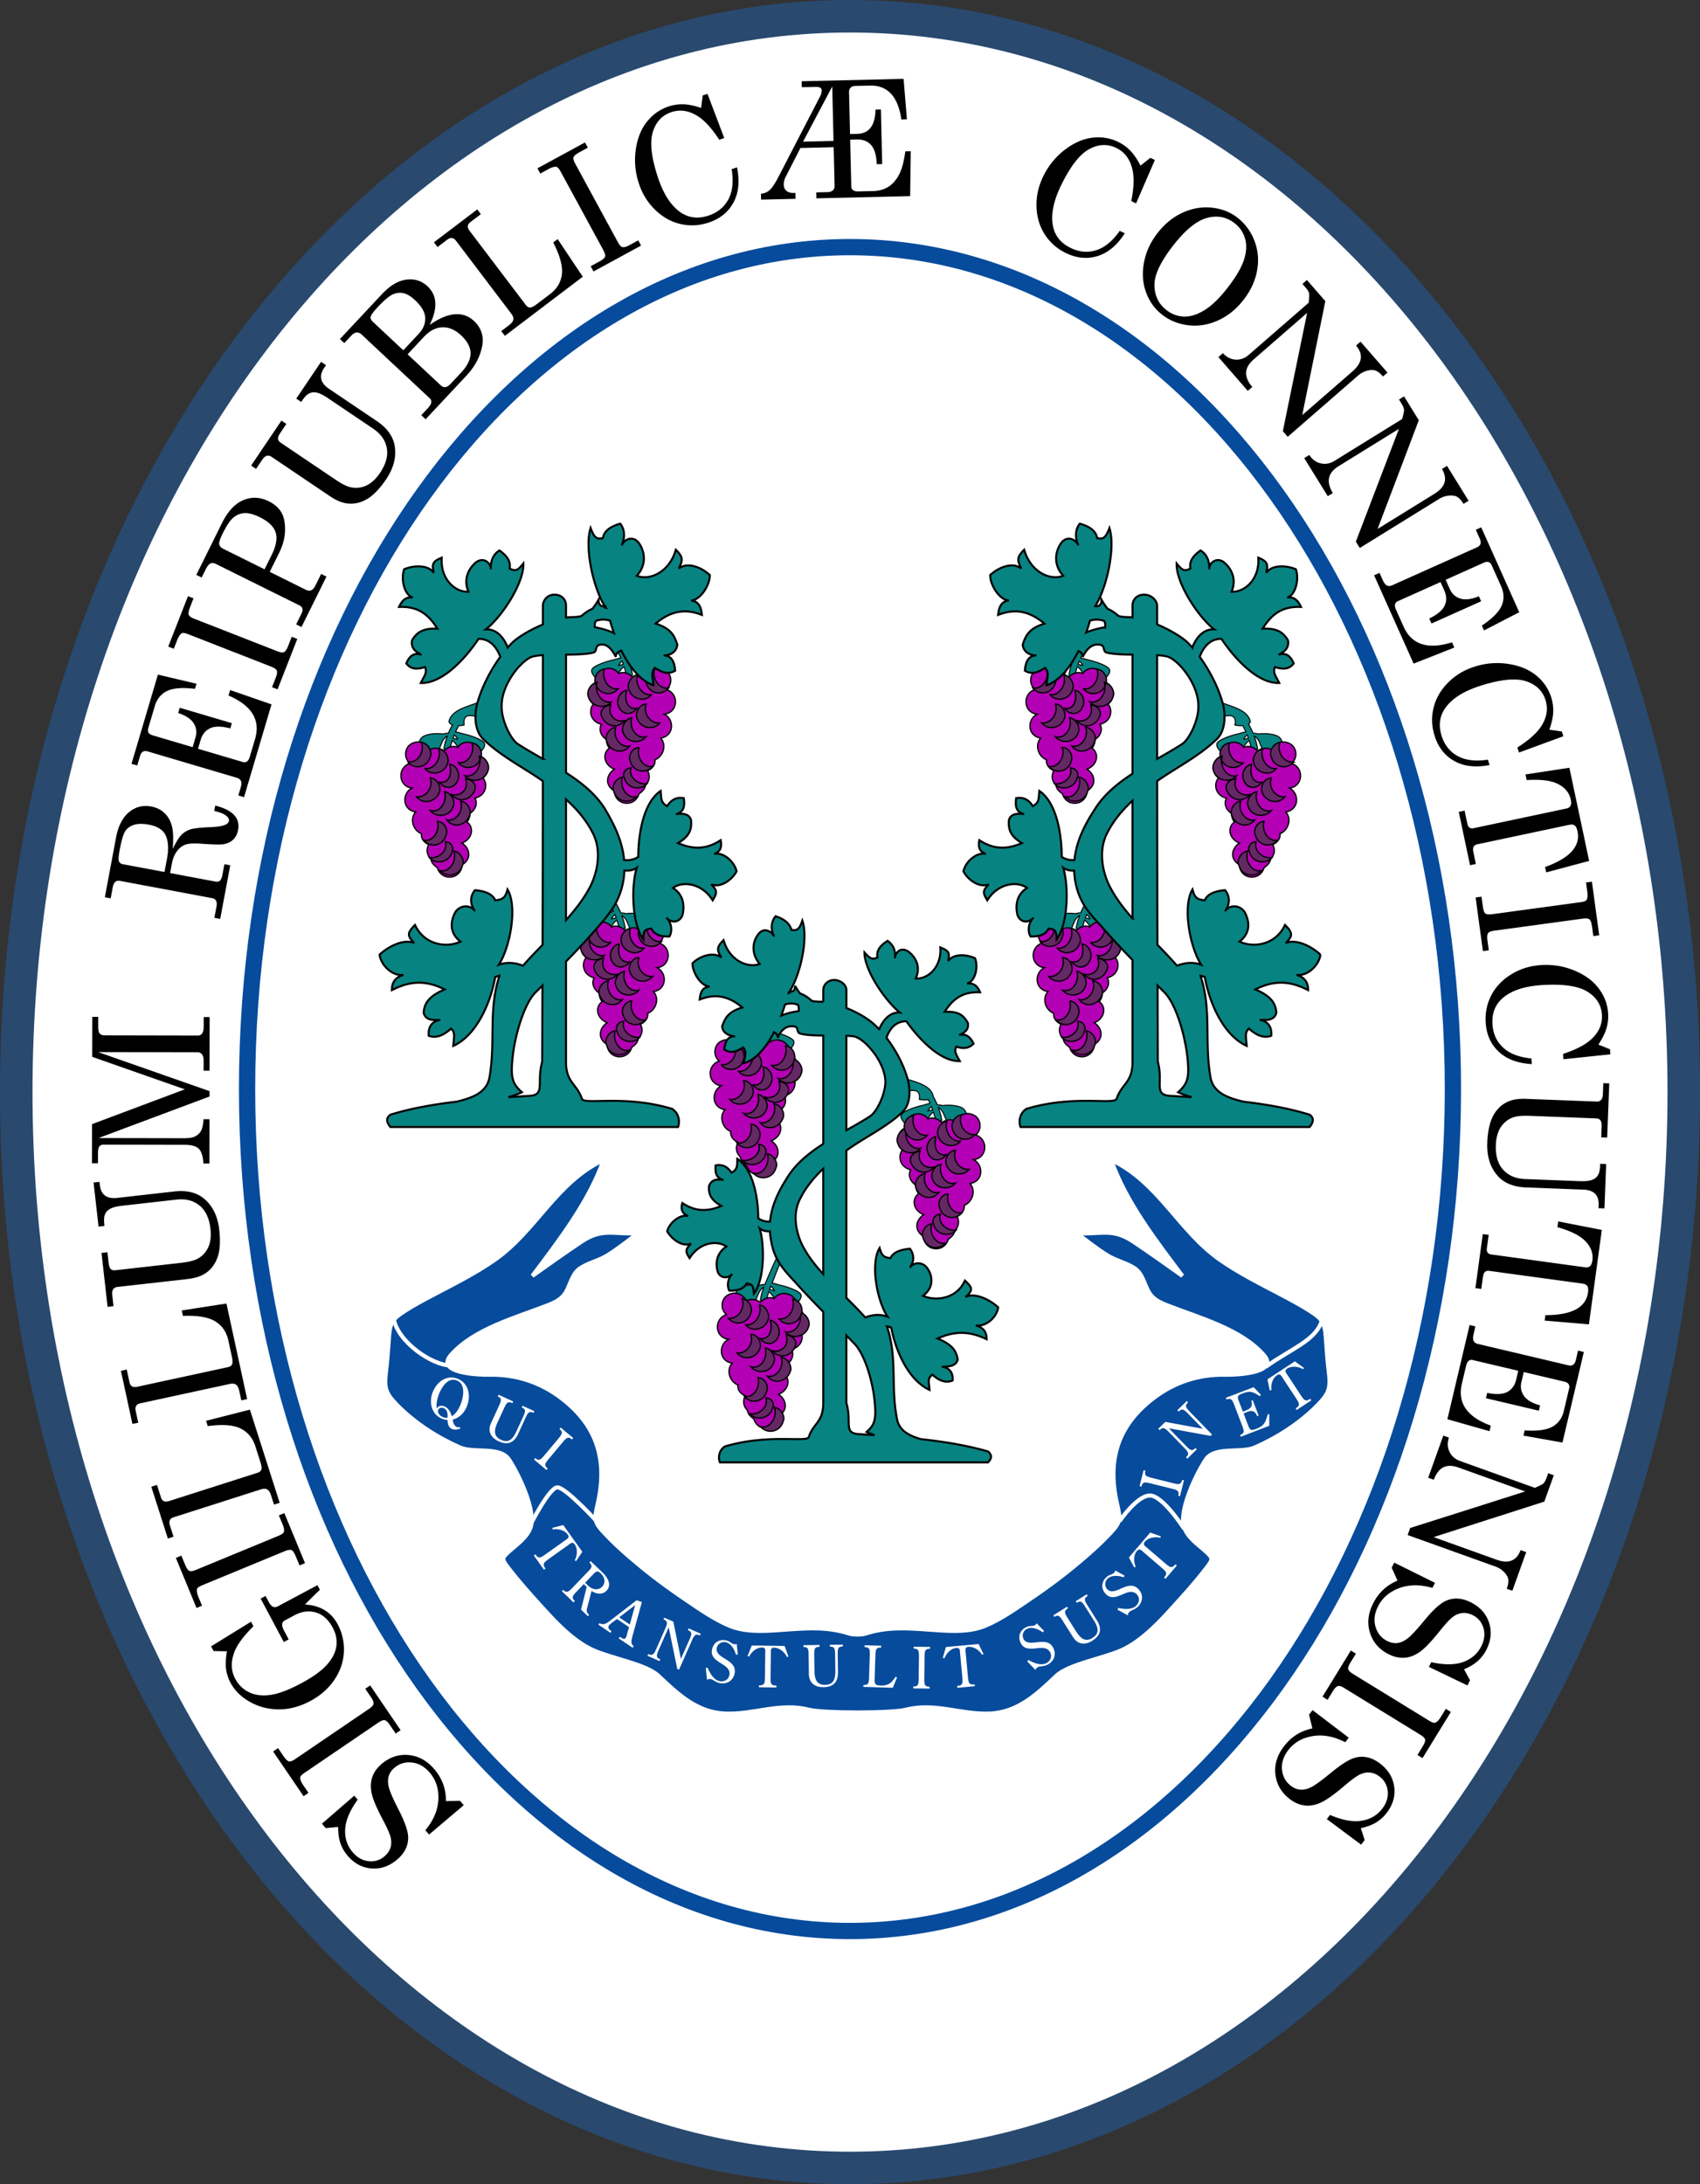 <svg xmlns="http://www.w3.org/2000/svg" width="418.363" height="537.398" viewBox="-1506.981 702.412 418.363 537.398" xml:space="preserve" style="overflow:visible"><rect x="-1506.981" y="702.412" width="418.363" height="537.398" fill="#333333" stroke="none"/><path d="M-1092.617 971.111c0 146.187-91.88 264.699-205.2 264.699-113.302 0-205.163-118.512-205.163-264.699 0-146.189 91.861-264.699 205.163-264.699 113.32 0 205.2 118.51 205.2 264.699z" style="fill:#fff;stroke:#29496f;stroke-width:8"/><path d="M-1345.817 865.823c-.673-.947-3.495-1.276-5.284-.991-.487-.128-.938-.195-1.327-.188a21.665 21.665 0 0 0-1.39-2.74c0 .355-1.422.712-1.422.355.378.631.719 1.337 1.037 2.056-.48.066-1.027.21-1.596.41-2.306.471-5.02 1.521-5.488 2.346-.309.695.287 1.526 1.133 2.36.053.206.124.416.204.626-.147 2.285 2.979 5.347 3.642 7.172-.173-.45-.25-.989-.258-1.582.025.053.058.106.079.156-.03-.063-.051-.132-.079-.195-.021-2.448 1.146-5.788 1.857-7.646.328-.55.791-1.164 1.308-1.557.194.604.363 1.196.473 1.734.532.356 1.065.356 1.422.534l.179-.178a15.325 15.325 0 0 0-.839-3.188l.142.022c.539.45 1.018 1.093 1.229 1.739.891 1.961 2.668 6.772 1.601 9.089.561-1.119 2.1-2.871 3.036-4.639.104.315.166.617.166.896 0-.506.201-1.329.398-2.233.086-.286.146-.568.17-.845.264-1.407.371-2.844-.393-3.513zm-8.932.325c.186-.396.512-.774.869-1.091.114.286.209.564.308.849a6.596 6.596 0 0 0-1.177.242zm1.869 61.059c-.488-.127-.938-.195-1.328-.188a21.29 21.29 0 0 0-1.39-2.741c0 .356-1.422.714-1.422.356.379.631.72 1.336 1.037 2.054a8.582 8.582 0 0 0-1.604.414c-2.304.471-5.013 1.521-5.481 2.345-.31.696.29 1.526 1.136 2.361.054.205.123.412.203.621-.151 2.284 2.979 5.35 3.644 7.177-.174-.451-.25-.992-.258-1.584.024.052.058.107.08.158-.031-.063-.053-.133-.08-.198-.021-2.447 1.146-5.787 1.856-7.644.329-.549.792-1.164 1.31-1.557.192.605.361 1.197.471 1.734.533.356 1.065.356 1.423.535l.177-.179a15.262 15.262 0 0 0-.838-3.188l.142.023c.538.449 1.017 1.093 1.23 1.74.89 1.96 2.668 6.771 1.602 9.089.56-1.119 2.098-2.871 3.033-4.638.104.313.166.616.166.896 0-.507.202-1.331.399-2.236.086-.284.145-.563.17-.839.264-1.411.374-2.85-.391-3.52-.674-.946-3.498-1.275-5.287-.991zm-3.648 1.314c.188-.396.511-.773.869-1.09.114.285.208.563.308.848-.365.039-.761.12-1.177.242zm-36.744-45.618a8.298 8.298 0 0 0-1.597-.412c.234-.532.49-1.045.756-1.538.447-.01.91-.063 1.348-.161-.178-1.96.356-2.673 2.847-2.139-.354-1.067.355-2.138.533-3.386-2.666 1.071-6.4 1.783-7.113 4.636.067.409.399.687.871.854a21.337 21.337 0 0 0-1.015 2.065c-.39-.007-.841.061-1.33.188-1.788-.285-4.61.044-5.284.99-.765.67-.654 2.11-.393 3.521.024.271.083.551.169.834.197.905.398 1.73.398 2.238 0-.278.063-.582.166-.896.938 1.767 2.478 3.52 3.037 4.639-1.067-2.315.711-7.128 1.601-9.089.215-.646.69-1.29 1.229-1.739.049-.009.096-.017.143-.021-.377 1.008-.682 2.079-.839 3.188l.178.177c.356-.177.891-.177 1.422-.534.107-.538.276-1.128.473-1.734.515.392.979 1.007 1.309 1.556.711 1.855 1.878 5.197 1.857 7.645-.027.064-.05.135-.08.198.022-.051.055-.105.08-.157-.01.592-.084 1.131-.259 1.582.664-1.826 3.793-4.889 3.644-7.173.08-.209.149-.418.203-.624.847-.834 1.442-1.665 1.136-2.362-.471-.824-3.186-1.876-5.49-2.346zm-2.227 1.18c.1-.284.192-.562.308-.848.358.314.686.693.87 1.09a6.826 6.826 0 0 0-1.178-.242zM-1237.658 927.101a8.466 8.466 0 0 0-1.604-.414c.317-.718.657-1.423 1.038-2.054 0 .357-1.424 0-1.424-.356-.485.813-.971 1.74-1.389 2.741-.391-.007-.84.062-1.328.188-1.789-.285-4.611.045-5.287.992-.766.67-.654 2.11-.393 3.521.024.271.084.547.168.828.199.908.401 1.735.401 2.244 0-.28.063-.583.166-.896.938 1.767 2.478 3.52 3.034 4.639-1.064-2.317.713-7.128 1.602-9.089.215-.647.689-1.291 1.229-1.74a2.56 2.56 0 0 1 .145-.023c-.377 1.009-.684 2.079-.838 3.188l.178.179c.354-.179.889-.179 1.422-.535.106-.538.275-1.129.471-1.734.519.393.979 1.008 1.312 1.557.709 1.856 1.877 5.197 1.854 7.645-.026.064-.049.135-.08.197.021-.05.056-.104.08-.157-.01.592-.084 1.132-.258 1.582.662-1.826 3.793-4.89 3.643-7.174.08-.21.15-.418.203-.623.849-.834 1.443-1.665 1.136-2.36-.471-.823-3.18-1.875-5.481-2.346zm-2.234 1.178c.101-.284.191-.563.308-.848.356.315.685.694.869 1.09a6.835 6.835 0 0 0-1.177-.242zm-4.556-61.209c.215-.646.69-1.29 1.229-1.739.049-.009.096-.017.144-.023-.377 1.009-.683 2.079-.841 3.188l.179.178c.356-.178.89-.178 1.422-.534a14.93 14.93 0 0 1 .473-1.734c.518.393.979 1.007 1.309 1.557.713 1.856 1.879 5.197 1.857 7.646-.025.063-.048.134-.078.195.021-.05.055-.104.078-.156-.01.592-.084 1.132-.26 1.582.664-1.827 3.796-4.891 3.645-7.176.08-.208.149-.416.201-.62.848-.834 1.443-1.666 1.137-2.362-.471-.823-3.184-1.875-5.486-2.346a8.402 8.402 0 0 0-1.598-.41 19.16 19.16 0 0 1 1.037-2.056c0 .356-1.422 0-1.422-.355a21.6 21.6 0 0 0-1.391 2.74c-.389-.007-.84.062-1.327.188-1.791-.285-4.61.044-5.286.991-.768.67-.654 2.114-.391 3.527.022.268.082.541.164.817.199.911.401 1.74.401 2.249 0-.279.063-.582.166-.897.938 1.769 2.478 3.521 3.035 4.641-1.064-2.318.714-7.13 1.603-9.091zm3.084-2.013c.358.315.686.694.869 1.091a6.712 6.712 0 0 0-1.177-.243c.101-.283.194-.562.308-.848zm49.377 18.944c-.676-.946-3.496-1.275-5.285-.99a5.03 5.03 0 0 0-1.327-.188 20.982 20.982 0 0 0-1.13-2.271c.242-.163.406-.376.451-.648-.713-2.853-4.444-3.564-7.112-4.635.179 1.248.89 2.318.53 3.387 2.49-.534 3.024.179 2.85 2.139a6.723 6.723 0 0 0 1.877.152c.27.496.521 1.012.762 1.547-.48.066-1.029.21-1.601.412-2.306.47-5.017 1.521-5.483 2.344-.312.697.287 1.528 1.135 2.362.053.206.123.415.203.625-.148 2.284 2.979 5.346 3.641 7.172-.172-.451-.25-.992-.258-1.584.025.053.06.107.082.16-.033-.063-.055-.135-.08-.201-.021-2.447 1.146-5.786 1.857-7.642.328-.549.793-1.164 1.309-1.556.193.605.362 1.196.472 1.733.532.356 1.063.356 1.424.535l.178-.178c-.157-1.109-.463-2.181-.84-3.188l.142.021c.539.45 1.02 1.094 1.231 1.739.89 1.961 2.666 6.773 1.601 9.089.561-1.119 2.102-2.872 3.035-4.639a2.9 2.9 0 0 1 .166.896c0-.506.2-1.328.397-2.231.088-.287.146-.57.172-.847.255-1.409.362-2.846-.399-3.515zm-8.934.325c.187-.396.513-.775.869-1.091.112.286.209.563.308.848-.367.039-.761.12-1.177.243zM-1269.701 975.423c-.675-.943-3.494-1.273-5.285-.988-.487-.127-.938-.195-1.328-.188a20.594 20.594 0 0 0-1.047-2.146c0-.021.016-.037.016-.061-.533-2.496-4.09-3.386-6.4-4.1 0 .891.709 1.96.354 2.852 2.31-.356 2.845.356 2.666 2.137.763.086 1.562.127 2.19.033.157.314.303.627.446.951a8.516 8.516 0 0 0-1.603.414c-2.303.469-5.014 1.521-5.481 2.344-.312.695.289 1.527 1.136 2.361.053.205.122.414.202.623-.149 2.285 2.979 5.348 3.642 7.174-.174-.451-.25-.99-.258-1.584.024.053.057.107.08.158-.031-.063-.054-.133-.08-.197-.021-2.447 1.146-5.787 1.858-7.645.327-.551.793-1.164 1.31-1.559.192.605.36 1.197.469 1.734.533.354 1.065.354 1.425.533l.179-.18c-.156-1.105-.461-2.18-.838-3.188.045.006.092.016.141.021.539.449 1.018 1.094 1.232 1.738.888 1.961 2.664 6.771 1.6 9.09.559-1.119 2.098-2.871 3.033-4.639.104.313.166.617.166.895 0-.504.201-1.322.396-2.225.09-.291.148-.578.176-.855.258-1.397.363-2.833-.397-3.503zm-8.933.326c.187-.396.51-.773.868-1.09.111.285.207.563.308.848-.365.039-.76.119-1.176.242zm-43.528-17.254c.215-.647.692-1.291 1.23-1.741.048-.009.095-.017.142-.021-.377 1.008-.683 2.078-.84 3.188l.178.179c.354-.179.89-.179 1.423-.534.106-.538.276-1.13.472-1.735.515.393.979 1.007 1.308 1.556.713 1.856 1.879 5.198 1.856 7.646-.026.063-.047.133-.077.194.021-.05.053-.104.079-.154-.01.592-.086 1.131-.259 1.582.664-1.828 3.793-4.893 3.645-7.176.08-.209.148-.416.2-.621.849-.834 1.444-1.665 1.136-2.362-.47-.823-3.183-1.875-5.484-2.345a8.368 8.368 0 0 0-1.6-.413c.316-.719.66-1.423 1.037-2.056 0 .357-1.423 0-1.423-.355-.485.813-.969 1.74-1.388 2.74-.39-.007-.84.061-1.328.188-1.79-.285-4.611.044-5.286.991-.765.67-.653 2.11-.392 3.521.024.272.084.552.169.834.197.906.4 1.73.4 2.237 0-.279.063-.581.166-.896.937 1.767 2.477 3.52 3.035 4.639-1.068-2.315.711-7.125 1.601-9.086zm3.085-2.014c.357.314.683.693.867 1.09a6.64 6.64 0 0 0-1.174-.242c.099-.284.192-.563.307-.848zm3.701 62.044a8.35 8.35 0 0 0-1.601-.412c.317-.719 1.55-4.119 1.927-4.752 0 .355-.688-1.305-.688-1.658-.485.813-2.594 5.74-3.013 6.74-.39-.01-.84.063-1.328.188-1.79-.285-4.612.045-5.287.99-.764.67-.655 2.107-.393 3.518.024.275.084.559.172.846.196.9.397 1.727.397 2.23 0-.277.063-.58.166-.895.938 1.768 2.478 3.52 3.035 4.641-1.065-2.316.712-7.131 1.601-9.09.215-.646.691-1.291 1.23-1.74.048-.01.097-.018.145-.021-.378 1.008-.683 2.078-.839 3.188l.177.178c.355-.178.891-.178 1.424-.531.106-.537.274-1.131.471-1.734.517.395.979 1.008 1.31 1.557.709 1.855 1.875 5.195 1.854 7.645-.027.064-.048.137-.08.199.023-.053.055-.105.081-.158-.01.592-.084 1.133-.258 1.584.661-1.826 3.794-4.895 3.642-7.176.08-.209.15-.416.202-.621.847-.834 1.444-1.666 1.136-2.361-.469-.834-3.18-1.885-5.483-2.355zm-2.23 1.178c.102-.283.193-.563.309-.846.356.313.684.689.869 1.09a6.71 6.71 0 0 0-1.178-.244z" style="fill:#078381;stroke:#000;stroke-width:.25"/><path d="M-1349.729 931.05c1.247-1.96 3.025-2.316 4.625-1.426 1.423.713 2.135 3.208.356 4.812 3.199 1.069 2.846 5.703-.533 6.06 2.488 1.248 2.488 5.348-.891 5.882 1.602 1.781.535 4.633-1.422 5.345.178 1.07-.533 2.14-1.778 2.673.712 1.427.355 2.675-.533 3.565-.179 1.068-.89 1.604-1.601 2.138-.355 1.247-1.425 2.316-3.024 2.316s-3.021-1.248-3.021-3.029c-2.49-1.425-1.957-4.099 0-5.346-2.668-1.069-3.022-3.921-1.246-5.168a3.435 3.435 0 0 1-.711-2.139c-1.423-.892-1.955-2.495-1.244-3.743-2.847-.712-3.2-3.564-1.957-4.99-2.133-1.604-1.243-4.634.713-5.346-.355-1.783 1.065-3.208 2.666-3.387 1.068-.178 2.313.356 2.846 1.248.89-.534 2.489-.179 3.379.892.71-.536 2.133-1.07 3.376-.357zm1.781-62.376c1.245-1.96 3.021-2.315 4.624-1.426 1.423.714 2.133 3.208.354 4.812 3.199 1.07 2.846 5.703-.533 6.061 2.487 1.248 2.487 5.347-.892 5.88 1.603 1.782.536 4.634-1.423 5.346.18 1.069-.532 2.141-1.775 2.676.709 1.425.354 2.672-.535 3.563-.179 1.07-.89 1.604-1.603 2.139-.354 1.247-1.422 2.315-3.021 2.315-1.6 0-3.022-1.247-3.022-3.029-2.488-1.425-1.957-4.098 0-5.345-2.669-1.07-3.023-3.922-1.246-5.169a3.431 3.431 0 0 1-.711-2.139c-1.422-.891-1.956-2.495-1.245-3.742-2.846-.713-3.2-3.564-1.955-4.99-2.136-1.604-1.245-4.633.71-5.346-.354-1.783 1.068-3.209 2.668-3.388 1.066-.179 2.313.356 2.846 1.248.89-.535 2.49-.178 3.38.892.71-.535 2.131-1.069 3.379-.358zm-53.174 18.177c-1.245-1.96-3.023-2.315-4.624-1.425-1.423.713-2.134 3.208-.354 4.813-3.2 1.068-2.846 5.703.533 6.06-2.49 1.247-2.49 5.348.89 5.88-1.602 1.783-.535 4.634 1.422 5.347-.177 1.068.535 2.139 1.778 2.673-.711 1.426-.354 2.674.534 3.564.179 1.069.891 1.604 1.602 2.14.354 1.247 1.424 2.315 3.022 2.315 1.603 0 3.023-1.248 3.023-3.03 2.487-1.425 1.955-4.099 0-5.345 2.666-1.068 3.021-3.921 1.244-5.169a3.442 3.442 0 0 0 .711-2.139c1.422-.891 1.955-2.495 1.243-3.742 2.847-.713 3.202-3.564 1.957-4.99 2.136-1.604 1.245-4.633-.711-5.348.355-1.781-1.065-3.208-2.668-3.384-1.065-.18-2.311.354-2.844 1.246-.891-.535-2.491-.179-3.38.892-.712-.534-2.134-1.069-3.378-.358zM-1245.515 931.05c-1.245-1.96-3.021-2.316-4.625-1.426-1.424.713-2.137 3.208-.354 4.812-3.203 1.069-2.847 5.703.532 6.06-2.489 1.248-2.489 5.348.89 5.882-1.601 1.781-.533 4.633 1.424 5.345-.178 1.07.533 2.14 1.779 2.673-.714 1.427-.356 2.675.532 3.565.177 1.068.89 1.604 1.601 2.138.356 1.247 1.422 2.316 3.022 2.316 1.602 0 3.021-1.248 3.021-3.029 2.49-1.425 1.957-4.099 0-5.346 2.668-1.069 3.021-3.921 1.244-5.168a3.414 3.414 0 0 0 .713-2.139c1.424-.892 1.955-2.495 1.244-3.743 2.846-.712 3.201-3.564 1.957-4.99 2.133-1.604 1.244-4.634-.713-5.346.354-1.783-1.064-3.208-2.664-3.387-1.07-.178-2.313.356-2.848 1.248-.893-.534-2.492-.179-3.38.892-.709-.536-2.133-1.07-3.375-.357zm-1.779-62.376c-1.243-1.96-3.021-2.315-4.623-1.426-1.424.714-2.135 3.208-.356 4.812-3.2 1.07-2.844 5.703.535 6.061-2.49 1.248-2.49 5.347.89 5.88-1.603 1.782-.534 4.634 1.423 5.346-.18 1.069.531 2.141 1.777 2.676-.711 1.425-.354 2.672.533 3.563.178 1.07.89 1.604 1.604 2.139.354 1.247 1.422 2.315 3.021 2.315 1.601 0 3.022-1.247 3.022-3.029 2.487-1.425 1.957-4.098 0-5.345 2.67-1.07 3.021-3.922 1.245-5.169a3.445 3.445 0 0 0 .712-2.139c1.422-.891 1.954-2.495 1.243-3.742 2.847-.713 3.199-3.564 1.957-4.99 2.134-1.604 1.242-4.633-.713-5.346.354-1.783-1.065-3.209-2.668-3.388-1.063-.179-2.313.356-2.846 1.248-.889-.535-2.488-.178-3.379.892-.711-.535-2.133-1.069-3.377-.358zm53.175 18.177c1.241-1.96 3.021-2.315 4.622-1.425 1.423.713 2.134 3.208.354 4.813 3.201 1.068 2.847 5.703-.532 6.06 2.487 1.247 2.487 5.348-.892 5.88 1.601 1.783.533 4.634-1.424 5.347.178 1.068-.533 2.139-1.777 2.673.714 1.426.355 2.674-.532 3.564-.179 1.069-.892 1.604-1.603 2.14-.354 1.247-1.422 2.315-3.021 2.315-1.603 0-3.022-1.248-3.022-3.03-2.49-1.425-1.957-4.099 0-5.345-2.666-1.068-3.021-3.921-1.244-5.169a3.445 3.445 0 0 1-.713-2.139c-1.422-.891-1.957-2.495-1.244-3.742-2.844-.713-3.199-3.564-1.955-4.99-2.135-1.604-1.244-4.633.712-5.348-.354-1.781 1.065-3.208 2.669-3.384 1.064-.18 2.311.354 2.846 1.246.889-.535 2.488-.179 3.379.892.706-.534 2.131-1.069 3.377-.358z" style="fill:#b400b4;stroke:#000;stroke-width:.324"/><path d="M-1355.597 956c-.709 2.673 1.246 5.346 3.38 4.813-1.423 1.782-4.802 1.426-5.513-1.426-.532-.892.354-3.03 2.133-3.387zm2.135-2.318c-.711 2.317 1.776 4.278 3.912 3.921-1.423 1.782-4.802 1.248-5.515-1.246-.532-.892-.175-2.496 1.603-2.675zm1.957-4.989c-.713 2.494 1.244 5.168 3.379 4.634a3.144 3.144 0 0 1-5.515-1.248c-.534-1.069.179-3.207 2.136-3.386zm-5.692-4.99c-.889 2.496 1.245 5.169 3.379 4.634-1.602 2.139-4.801 1.425-5.69-1.248-.357-1.07.355-3.031 2.311-3.386zm3.914-2.316c-.712 2.672 1.243 5.347 3.555 4.633-1.599 1.961-4.978 1.427-5.689-1.069-.534-1.069.353-3.208 2.134-3.564zm-5.16-3.208c-.889 2.673 1.246 4.455 3.379 3.92-1.6 2.14-4.801 1.427-5.69-1.247-.355-1.069.356-2.317 2.311-2.673zm8.714-.179c-.889 2.495 1.247 4.99 3.38 4.634-1.601 1.96-4.802 1.425-5.69-1.247-.356-1.07.354-3.208 2.31-3.387zm-4.801-3.386c-.71 2.674.354 4.812 2.489 4.455-1.422 1.961-3.912 1.604-4.623-.891-.355-1.247.358-3.208 2.134-3.564zm-7.291-1.96c-.71 2.673 1.246 5.346 3.559 4.811-1.603 1.961-4.979 1.248-5.69-1.247-.536-1.069.353-3.208 2.131-3.564zm1.779-3.208c-.713 2.674 1.244 5.168 3.379 4.812a3.143 3.143 0 0 1-5.514-1.248c-.533-1.069.178-3.386 2.135-3.564zm8.18 1.425c-.712 2.495 1.244 5.168 3.379 4.813-1.423 1.96-4.802 1.247-5.514-1.248-.533-1.07.357-3.386 2.135-3.565zm4.269-1.604c-.89 2.674 1.243 5.168 3.379 4.813a3.145 3.145 0 0 1-5.516-1.248c-.53-1.069.18-3.208 2.137-3.565zm-6.225-35.642c-.712 2.673 1.245 5.346 3.379 4.813-1.422 1.781-4.801 1.426-5.513-1.427-.534-.891.355-3.029 2.134-3.386zm2.133-2.318c-.71 2.317 1.779 4.277 3.912 3.921-1.423 1.781-4.801 1.247-5.512-1.247-.533-.891-.177-2.495 1.6-2.674zm1.956-4.989c-.71 2.496 1.247 5.169 3.38 4.633a3.142 3.142 0 0 1-5.513-1.247c-.533-1.07.177-3.208 2.133-3.386zm-5.69-4.991c-.89 2.496 1.244 5.169 3.379 4.635-1.601 2.138-4.803 1.425-5.689-1.248-.356-1.07.353-3.031 2.31-3.387zm3.914-2.316c-.713 2.673 1.244 5.347 3.557 4.633-1.602 1.96-4.979 1.428-5.691-1.067-.536-1.071.356-3.209 2.134-3.566zm-5.158-3.208c-.891 2.674 1.244 4.455 3.379 3.921-1.602 2.139-4.803 1.426-5.691-1.247-.356-1.07.357-2.318 2.312-2.674zm8.715-.178c-.891 2.495 1.245 4.99 3.379 4.633-1.602 1.961-4.802 1.426-5.69-1.247-.358-1.069.354-3.208 2.311-3.386zm-4.803-3.386c-.711 2.673.355 4.812 2.49 4.456-1.425 1.959-3.914 1.604-4.623-.892-.356-1.247.354-3.207 2.133-3.564zm-7.291-1.96c-.713 2.673 1.244 5.346 3.557 4.811-1.6 1.96-4.979 1.248-5.69-1.247-.535-1.068.354-3.207 2.133-3.564zm1.78-3.209c-.712 2.674 1.243 5.169 3.379 4.813a3.144 3.144 0 0 1-5.515-1.248c-.533-1.07.179-3.386 2.136-3.565zm8.179 1.427c-.711 2.496 1.244 5.167 3.38 4.813-1.423 1.96-4.802 1.248-5.515-1.247-.533-1.071.356-3.389 2.135-3.566zm4.266-1.605c-.888 2.673 1.246 5.167 3.379 4.813a3.141 3.141 0 0 1-5.512-1.247c-.533-1.07.177-3.209 2.133-3.566zm-49.436 44.911c.711 2.673-1.246 5.347-3.379 4.812 1.422 1.782 4.801 1.427 5.514-1.427.531-.89-.358-3.029-2.135-3.385zm-2.134-2.317c.713 2.316-1.779 4.276-3.912 3.921 1.422 1.78 4.801 1.247 5.513-1.249.533-.891.176-2.494-1.601-2.672zm-1.956-4.991c.711 2.496-1.246 5.169-3.38 4.634a3.142 3.142 0 0 0 5.513-1.247c.535-1.07-.177-3.208-2.133-3.387zm5.689-4.989c.889 2.496-1.246 5.168-3.379 4.633 1.6 2.14 4.801 1.428 5.689-1.247.358-1.069-.353-3.029-2.31-3.386zm-3.912-2.317c.711 2.674-1.245 5.346-3.557 4.634 1.601 1.96 4.979 1.426 5.688-1.069.536-1.071-.351-3.209-2.131-3.565zm5.159-3.207c.888 2.673-1.245 4.455-3.379 3.92 1.6 2.138 4.802 1.426 5.688-1.247.358-1.07-.353-2.317-2.309-2.673zm-8.715-.179c.889 2.495-1.245 4.99-3.379 4.633 1.601 1.961 4.802 1.427 5.689-1.248.356-1.068-.355-3.206-2.31-3.385zm4.801-3.387c.711 2.674-.354 4.813-2.49 4.456 1.424 1.961 3.912 1.604 4.623-.891.357-1.247-.354-3.208-2.133-3.565zm7.292-1.96c.711 2.674-1.245 5.348-3.557 4.813 1.601 1.96 4.979 1.246 5.689-1.247.535-1.071-.354-3.21-2.132-3.566zm-1.779-3.208c.711 2.673-1.245 5.168-3.38 4.813a3.144 3.144 0 0 0 5.516-1.248c.532-1.07-.179-3.386-2.136-3.565zm-8.181 1.427c.712 2.495-1.245 5.167-3.378 4.813 1.423 1.96 4.801 1.248 5.512-1.248.534-1.07-.355-3.389-2.134-3.565zm-4.268-1.604c.891 2.672-1.244 5.167-3.377 4.811a3.142 3.142 0 0 0 5.513-1.248c.532-1.067-.179-3.207-2.136-3.563zM-1239.648 956c.711 2.673-1.244 5.346-3.379 4.813 1.422 1.782 4.803 1.426 5.515-1.426.53-.892-.357-3.03-2.136-3.387zm-2.133-2.318c.713 2.317-1.774 4.278-3.912 3.921 1.424 1.782 4.804 1.248 5.516-1.246.529-.892.174-2.496-1.604-2.675zm-1.956-4.989c.711 2.494-1.244 5.168-3.379 4.634a3.144 3.144 0 0 0 5.515-1.248c.53-1.069-.18-3.207-2.136-3.386zm5.691-4.99c.89 2.496-1.246 5.169-3.379 4.634 1.601 2.139 4.801 1.425 5.688-1.248.359-1.07-.354-3.031-2.309-3.386zm-3.912-2.316c.709 2.672-1.245 5.347-3.558 4.633 1.601 1.961 4.979 1.427 5.688-1.069.536-1.069-.353-3.208-2.13-3.564zm5.158-3.208c.89 2.673-1.246 4.455-3.382 3.92 1.601 2.14 4.804 1.427 5.689-1.247.359-1.069-.351-2.317-2.307-2.673zm-8.715-.179c.888 2.495-1.245 4.99-3.383 4.634 1.604 1.96 4.806 1.425 5.691-1.247.358-1.07-.351-3.208-2.308-3.387zm4.801-3.386c.711 2.674-.354 4.812-2.489 4.455 1.422 1.961 3.911 1.604 4.622-.891.357-1.247-.356-3.208-2.133-3.564zm7.291-1.96c.711 2.673-1.246 5.346-3.56 4.811 1.604 1.961 4.98 1.248 5.689-1.247.537-1.069-.352-3.208-2.129-3.564zm-1.778-3.208c.711 2.674-1.244 5.168-3.379 4.812a3.143 3.143 0 0 0 5.514-1.248c.533-1.069-.178-3.386-2.135-3.564zm-8.179 1.425c.709 2.495-1.248 5.168-3.381 4.813 1.424 1.96 4.803 1.247 5.512-1.248.535-1.07-.356-3.386-2.131-3.565zm-4.272-1.604c.892 2.674-1.246 5.168-3.379 4.813a3.145 3.145 0 0 0 5.516-1.248c.531-1.069-.18-3.208-2.137-3.565zm6.227-35.642c.711 2.673-1.246 5.346-3.382 4.813 1.427 1.781 4.804 1.426 5.515-1.427.535-.891-.356-3.029-2.133-3.386zm-2.133-2.318c.709 2.317-1.778 4.277-3.914 3.921 1.423 1.781 4.802 1.247 5.515-1.247.532-.891.176-2.495-1.601-2.674zm-1.957-4.989c.709 2.496-1.245 5.169-3.383 4.633a3.146 3.146 0 0 0 5.519-1.247c.53-1.07-.179-3.208-2.136-3.386zm5.691-4.991c.89 2.496-1.244 5.169-3.379 4.635 1.603 2.138 4.801 1.425 5.69-1.248.357-1.07-.356-3.031-2.311-3.387zm-3.913-2.316c.711 2.673-1.244 5.347-3.558 4.633 1.601 1.96 4.979 1.428 5.688-1.067.536-1.071-.351-3.209-2.13-3.566zm5.156-3.208c.892 2.674-1.243 4.455-3.377 3.921 1.601 2.139 4.802 1.426 5.688-1.247.36-1.07-.354-2.318-2.311-2.674zm-8.713-.178c.89 2.495-1.243 4.99-3.379 4.633 1.601 1.961 4.804 1.426 5.688-1.247.357-1.069-.352-3.208-2.309-3.386zm4.802-3.386c.711 2.673-.354 4.812-2.488 4.456 1.425 1.959 3.912 1.604 4.623-.892.354-1.247-.357-3.207-2.135-3.564zm7.291-1.96c.711 2.673-1.244 5.346-3.556 4.811 1.601 1.96 4.979 1.248 5.688-1.247.536-1.068-.354-3.207-2.132-3.564zm-1.781-3.209c.713 2.674-1.242 5.169-3.379 4.813a3.146 3.146 0 0 0 5.517-1.248c.532-1.07-.181-3.386-2.138-3.565zm-8.178 1.427c.713 2.496-1.244 5.167-3.377 4.813 1.422 1.96 4.801 1.248 5.512-1.247.533-1.071-.355-3.389-2.135-3.566zm-4.268-1.605c.892 2.673-1.244 5.167-3.38 4.813 1.604 1.96 4.804 1.426 5.515-1.247.533-1.07-.179-3.209-2.135-3.566zm49.438 44.911c-.709 2.673 1.246 5.347 3.379 4.812-1.422 1.782-4.801 1.427-5.513-1.427-.532-.89.355-3.029 2.134-3.385zm2.133-2.317c-.711 2.316 1.779 4.277 3.912 3.922-1.422 1.781-4.801 1.247-5.514-1.249-.531-.892-.175-2.495 1.602-2.673zm1.955-4.991c-.713 2.496 1.246 5.169 3.379 4.634a3.143 3.143 0 0 1-5.514-1.247c-.531-1.07.18-3.208 2.135-3.387zm-5.689-4.989c-.892 2.496 1.246 5.168 3.379 4.633-1.603 2.14-4.801 1.428-5.69-1.247-.355-1.069.354-3.029 2.311-3.386zm3.914-2.317c-.714 2.674 1.243 5.346 3.558 4.634-1.604 1.96-4.979 1.426-5.691-1.069-.534-1.071.354-3.209 2.133-3.565zm-5.158-3.207c-.89 2.673 1.244 4.455 3.38 3.92-1.604 2.138-4.802 1.426-5.691-1.247-.357-1.07.354-2.317 2.311-2.673zm8.716-.179c-.892 2.495 1.241 4.99 3.377 4.633-1.601 1.961-4.8 1.427-5.688-1.248-.36-1.068.354-3.206 2.311-3.385zm-4.804-3.387c-.711 2.674.354 4.813 2.489 4.456-1.424 1.961-3.911 1.604-4.625-.891-.353-1.247.36-3.208 2.136-3.565zm-7.291-1.96c-.711 2.674 1.244 5.348 3.558 4.813-1.601 1.96-4.979 1.246-5.689-1.247-.537-1.071.355-3.21 2.131-3.566zm1.777-3.208c-.711 2.673 1.244 5.168 3.379 4.813a3.141 3.141 0 0 1-5.512-1.248c-.533-1.07.178-3.386 2.133-3.565zm8.182 1.427c-.711 2.495 1.244 5.167 3.377 4.813-1.422 1.96-4.799 1.248-5.513-1.248-.532-1.07.358-3.389 2.136-3.565zm4.268-1.604c-.892 2.672 1.244 5.167 3.379 4.811a3.141 3.141 0 0 1-5.512-1.248c-.534-1.067.175-3.207 2.133-3.563z" style="fill:#642864;stroke:#000;stroke-width:.324"/><path d="M-1323.23 1022.472c-1.246-1.959-3.022-2.314-4.625-1.426-1.423.713-2.135 3.209-.354 4.813-3.202 1.068-2.847 5.703.533 6.061-2.488 1.248-2.488 5.348.89 5.883-1.601 1.781-.533 4.633 1.423 5.35-.178 1.064.533 2.137 1.779 2.67-.713 1.428-.356 2.676.533 3.563.176 1.068.889 1.604 1.6 2.143.354 1.248 1.423 2.313 3.023 2.313s3.022-1.246 3.022-3.027c2.488-1.428 1.956-4.1 0-5.348 2.667-1.068 3.021-3.92 1.244-5.168a3.428 3.428 0 0 0 .712-2.141c1.423-.893 1.956-2.496 1.246-3.742 2.844-.713 3.2-3.563 1.956-4.988 2.133-1.604 1.244-4.635-.713-5.348.355-1.781-1.065-3.209-2.666-3.385-1.068-.182-2.313.354-2.847 1.244-.89-.533-2.491-.178-3.379.893-.71-.536-2.133-1.073-3.377-.36zm-1.777-62.373c-1.246-1.961-3.023-2.316-4.625-1.426-1.422.713-2.134 3.208-.355 4.813-3.2 1.069-2.844 5.704.535 6.06-2.491 1.247-2.491 5.347.888 5.88-1.601 1.783-.534 4.637 1.423 5.348-.177 1.068.533 2.139 1.778 2.672-.71 1.428-.355 2.674.532 3.564.18 1.068.891 1.604 1.603 2.139.354 1.248 1.421 2.316 3.022 2.316 1.6 0 3.022-1.248 3.022-3.027 2.488-1.428 1.955-4.1 0-5.348 2.668-1.07 3.021-3.922 1.244-5.17.533-.711.71-1.426.71-2.139 1.423-.893 1.957-2.494 1.245-3.74 2.847-.715 3.2-3.567 1.957-4.992 2.133-1.604 1.244-4.635-.712-5.348.356-1.782-1.067-3.208-2.667-3.385-1.066-.18-2.313.355-2.846 1.248-.89-.535-2.49-.18-3.379.891-.709-.534-2.13-1.069-3.375-.356zm53.172 18.178c1.244-1.961 3.022-2.314 4.623-1.426 1.422.713 2.136 3.209.354 4.813 3.201 1.068 2.847 5.701-.533 6.061 2.488 1.248 2.488 5.348-.891 5.883 1.603 1.779.533 4.635-1.422 5.348.178 1.07-.533 2.139-1.779 2.674.713 1.426.355 2.672-.533 3.563-.178 1.066-.889 1.604-1.6 2.139-.354 1.248-1.424 2.316-3.021 2.316-1.604 0-3.024-1.246-3.024-3.029-2.488-1.426-1.955-4.098 0-5.348-2.666-1.068-3.021-3.922-1.244-5.17a3.44 3.44 0 0 1-.711-2.137c-1.425-.893-1.957-2.496-1.246-3.744-2.845-.711-3.199-3.563-1.955-4.986-2.135-1.604-1.244-4.637.711-5.35-.354-1.779 1.065-3.207 2.67-3.385 1.063-.18 2.311.354 2.846 1.246.889-.533 2.486-.178 3.379.893.708-.541 2.133-1.074 3.376-.361z" style="fill:#b400b4;stroke:#000;stroke-width:.324"/><path d="M-1316.362 1048.648c.711 2.674-1.245 5.348-3.379 4.813 1.423 1.781 4.802 1.426 5.513-1.428.533-.891-.357-3.028-2.134-3.385z" style="fill:#642864;stroke:#000;stroke-width:.324"/><path d="M-1318.495 1046.331c.712 2.314-1.778 4.277-3.913 3.922 1.423 1.779 4.802 1.246 5.514-1.248.532-.892.176-2.496-1.601-2.674zM-1320.452 1041.341c.712 2.494-1.244 5.168-3.379 4.635a3.143 3.143 0 0 0 5.514-1.248c.534-1.07-.178-3.207-2.135-3.387zM-1314.76 1036.353c.89 2.492-1.244 5.168-3.38 4.633 1.601 2.139 4.802 1.424 5.691-1.248.356-1.071-.357-3.03-2.311-3.385zM-1318.673 1034.035c.709 2.674-1.246 5.346-3.558 4.633 1.601 1.961 4.979 1.428 5.689-1.064.537-1.073-.353-3.214-2.131-3.569zM-1313.515 1030.828c.89 2.672-1.245 4.455-3.38 3.92 1.602 2.139 4.803 1.426 5.691-1.248.355-1.071-.354-2.317-2.311-2.672zM-1322.23 1030.65c.888 2.494-1.246 4.988-3.38 4.633 1.604 1.959 4.802 1.428 5.69-1.248.357-1.071-.354-3.207-2.31-3.385zM-1317.427 1027.261c.709 2.674-.356 4.813-2.492 4.457 1.424 1.959 3.914 1.604 4.625-.893.355-1.246-.357-3.206-2.133-3.564z" style="fill:#642864;stroke:#000;stroke-width:.324"/><path d="M-1310.137 1025.302c.711 2.674-1.244 5.348-3.558 4.813 1.603 1.961 4.98 1.248 5.691-1.248.535-1.071-.356-3.207-2.133-3.565z" style="fill:#642864;stroke:#000;stroke-width:.324"/><path d="M-1311.915 1022.093c.712 2.672-1.246 5.168-3.379 4.813a3.142 3.142 0 0 0 5.512-1.248c.535-1.069-.178-3.385-2.133-3.565zM-1320.094 1023.521c.709 2.494-1.246 5.168-3.38 4.813 1.423 1.961 4.802 1.248 5.513-1.246.534-1.073-.357-3.389-2.133-3.567zM-1324.365 1021.917c.891 2.672-1.245 5.168-3.379 4.813a3.143 3.143 0 0 0 5.514-1.246c.534-1.073-.178-3.211-2.135-3.567zM-1318.14 986.273c.714 2.674-1.245 5.346-3.379 4.813 1.425 1.783 4.802 1.426 5.515-1.426.532-.891-.358-3.03-2.136-3.387z" style="fill:#642864;stroke:#000;stroke-width:.324"/><path d="M-1320.274 983.956c.711 2.314-1.777 4.277-3.913 3.922 1.425 1.781 4.802 1.246 5.515-1.248.532-.892.177-2.496-1.602-2.674zM-1322.23 978.966c.71 2.496-1.246 5.168-3.38 4.635a3.144 3.144 0 0 0 5.516-1.248c.531-1.068-.18-3.209-2.136-3.387zM-1316.54 973.978c.89 2.494-1.244 5.166-3.379 4.633 1.603 2.141 4.803 1.426 5.69-1.248.358-1.069-.356-3.03-2.311-3.385zM-1320.452 971.66c.712 2.674-1.244 5.348-3.557 4.635 1.601 1.959 4.979 1.426 5.69-1.068.536-1.073-.354-3.212-2.133-3.567zM-1315.294 968.451c.89 2.674-1.246 4.457-3.379 3.921 1.6 2.139 4.802 1.426 5.689-1.249.358-1.068-.355-2.315-2.31-2.672zM-1324.007 968.274c.889 2.494-1.246 4.989-3.379 4.633 1.6 1.961 4.801 1.426 5.689-1.25.356-1.067-.355-3.206-2.31-3.383zM-1319.206 964.888c.711 2.673-.355 4.813-2.489 4.455 1.422 1.959 3.912 1.604 4.623-.892.354-1.246-.355-3.207-2.134-3.563zM-1311.915 962.927c.712 2.673-1.246 5.348-3.558 4.813 1.602 1.961 4.979 1.248 5.689-1.248.537-1.07-.353-3.208-2.131-3.565z" style="fill:#642864;stroke:#000;stroke-width:.324"/><path d="M-1313.695 959.72c.712 2.672-1.244 5.168-3.379 4.812a3.145 3.145 0 0 0 5.516-1.247c.531-1.07-.181-3.389-2.137-3.565zM-1321.874 961.144c.712 2.495-1.244 5.168-3.379 4.812 1.422 1.961 4.801 1.249 5.513-1.246.534-1.07-.354-3.387-2.134-3.566zM-1326.142 959.541c.89 2.673-1.243 5.169-3.38 4.813a3.145 3.145 0 0 0 5.516-1.247c.532-1.071-.181-3.211-2.136-3.566zM-1277.703 1003.453c-.712 2.672 1.243 5.344 3.377 4.811-1.423 1.781-4.802 1.426-5.511-1.426-.534-.891.353-3.032 2.134-3.385z" style="fill:#642864;stroke:#000;stroke-width:.324"/><path d="M-1275.57 1001.134c-.713 2.316 1.775 4.275 3.91 3.92-1.422 1.783-4.803 1.248-5.512-1.248-.531-.889-.177-2.492 1.602-2.672zM-1273.614 996.144c-.713 2.494 1.246 5.17 3.379 4.635a3.143 3.143 0 0 1-5.515-1.248c-.531-1.071.18-3.209 2.136-3.387zM-1279.303 991.154c-.892 2.496 1.243 5.168 3.377 4.635-1.601 2.141-4.804 1.428-5.688-1.244-.358-1.075.354-3.034 2.311-3.391zM-1275.392 988.837c-.713 2.674 1.244 5.348 3.558 4.635-1.603 1.961-4.979 1.426-5.69-1.068-.536-1.071.355-3.211 2.132-3.567zM-1280.55 985.63c-.89 2.674 1.246 4.455 3.381 3.92-1.604 2.141-4.804 1.428-5.692-1.246-.355-1.07.354-2.318 2.311-2.674zM-1271.835 985.453c-.89 2.494 1.244 4.988 3.379 4.633-1.603 1.961-4.801 1.426-5.69-1.248-.357-1.069.354-3.208 2.311-3.385zM-1276.635 982.066c-.714 2.672.354 4.813 2.487 4.455-1.422 1.961-3.912 1.604-4.625-.893-.355-1.246.358-3.207 2.138-3.562z" style="fill:#642864;stroke:#000;stroke-width:.324"/><path d="M-1283.928 980.105c-.712 2.674 1.245 5.348 3.558 4.813-1.602 1.961-4.979 1.246-5.689-1.248-.535-1.069.354-3.208 2.131-3.565z" style="fill:#642864;stroke:#000;stroke-width:.324"/><path d="M-1282.152 976.898c-.711 2.672 1.246 5.168 3.379 4.813a3.141 3.141 0 0 1-5.512-1.246c-.533-1.073.178-3.389 2.133-3.567zM-1273.969 978.322c-.709 2.496 1.245 5.17 3.379 4.813-1.425 1.961-4.802 1.248-5.515-1.246-.53-1.071.356-3.388 2.136-3.567z" style="fill:#642864;stroke:#000;stroke-width:.324"/><path d="M-1270.41 976.72c-.89 2.674 1.245 5.168 3.381 4.813-1.603 1.959-4.804 1.428-5.515-1.248-.532-1.071.179-3.209 2.134-3.565z" style="fill:#642864;stroke:#000;stroke-width:.324"/><path d="M-1341.548 975.247c-11.735-3.563-21.695-.895-22.229-2.494-1.245-3.744-3.913-3.921-3.913-9.088v-24.676c2.819-2.911 5.604-5.876 8.003-8.652 3.379-3.92 5.156-6.415 6.045-10.871.183-.987.279-1.946.317-2.885 1.114.12 2.18-.036 3.063-.679-1.424 4.455-1.244 13.722 1.603 17.643 0-2.138.354-2.495 1.956-2.673.888 1.783 2.846 1.96 4.445 1.96.711-1.069.711-3.208-.711-4.633 1.067 1.247 3.022 1.425 3.911-.535.534-1.96.534-4.991-2.312-6.771 2.312-1.781 7.114-1.248 9.78 3.029 1.065-1.782 1.246-2.316-.355-3.92 2.135.891 4.98-.891 6.226-3.209-.533-2.494-3.38-4.811-5.514-4.276 1.423-.534 1.956-1.427 1.602-3.387-3.558 2.317-6.759 2.317-10.492.714 3.022-1.783 3.378-3.564 3.201-5.704-.533-1.604-2.136-1.604-3.734-1.425 1.602-.355 2.313-1.426 1.956-3.921-1.956-.356-3.199.535-4.089 1.96-1.603-.891-1.422-1.782-1.603-3.743-4.268 2.854-5.513 10.693-5.513 16.218-1.064.712-2.263.935-3.48.78-.404-4.439-2.271-8.446-4.699-12.542-2.269-3.67-5.777-6.48-9.604-8.941v-29.047c2.575-.024 5.097-.09 6.758-.507 1.066-.356.179-1.96 1.957-1.96 1.423-.178 2.668 1.248 3.556 3.03-.09-.729.472-1.271 1.35-1.554 1.986 3.981 4.703 7.511 7.9 8.505-.181-2.14-.713-3.03.354-4.278 1.603 1.07 3.202 1.783 4.98.713-.178-2.495-1.065-3.742-2.847-3.742 1.425 0 3.202-.713 3.38-2.674-.711-2.139-1.423-3.92-5.334-5.168 3.379-2.852 6.936-3.921 11.383-2.138-.181-2.317-1.068-3.387-2.668-3.563 2.133 0 4.623-3.563 4.623-6.237-2.313-2.139-5.689-3.208-7.646-1.604 1.067-2.138 1.067-2.851-.712-4.633-1.6 5.523-6.402 7.662-9.604 6.415 2.668-3.03 1.777-6.237.532-8.021-1.423-1.961-3.556-1.068-4.269.534 1.067-2.315.534-4.275-.354-5.346-1.778.535-3.911 1.426-4.268 3.564-1.602.355-2.135-.18-3.023-2.495-1.553 5.012.743 14.869 3.479 19.198-.985.173-1.522-.313-1.522-1.556-.506.9-1 1.643-1.536 2.257-.919.384-1.816.986-2.666 1.752-.635.179-1.355.269-2.201.269-.506 0-1.045.049-1.602.128v-2.98c0-1.604-1.245-2.673-2.845-2.673s-2.846 1.247-2.846 2.852v4.483c-2.965 1.242-5.752 2.9-7.291 4.249a23.16 23.16 0 0 0-1.369 1.437c-.938-2.523-2.836-4.636-5.389-4.466 3.911-3.029 9.426-11.406 9.247-16.218-1.422 1.782-1.956 1.961-3.379 1.248.354-2.138-1.067-3.386-2.489-4.455-1.246.712-2.313 2.316-2.136 4.634 0-1.604-1.778-3.029-3.557-1.783-1.602 1.248-3.379 3.921-1.956 7.307-3.202.178-6.937-3.03-6.58-8.376-2.135.891-2.489 1.425-1.957 3.742-1.245-1.96-4.802-1.96-7.291-.892-.89 2.674.179 6.415 2.134 6.95-1.422-.177-2.487.356-3.379 2.317 4.447-.179 7.114 1.604 9.427 5.347-3.734-.179-5.158 1.069-6.225 2.852-.355 1.96.891 2.852 2.313 3.563-1.602-.535-2.847 0-3.734 2.139 1.244 1.604 2.845 1.425 4.624.892.534 1.426-.179 2.138-1.067 3.92 5.334.181 11.025-6.057 14.226-10.87 2.547 0 4.274 1.639 5.354 4.42-2.684 3.685-4.984 8.333-5.887 12.333-.533 3.029-.179 6.238 1.778 8.02 4.268 4.098 9.604 6.771 14.227 9.979.114.08.229.167.344.247-.01 13.416-.024 26.84-.061 40.276-1.644 1.686-3.282 3.392-4.836 5.153-1.883-.763-3.991-.964-5.939-.23 2.847-4.456 4.624-14.437 2.136-18.535-.535 2.138-1.246 2.495-3.023 2.673-.711-1.782-3.023-2.316-4.98-2.495-1.064 1.246-1.423 3.207 0 5.168-.888-1.426-3.379-1.782-4.802.177-1.064 1.961-1.775 4.991 1.246 7.309-3.379 1.604-8.892.89-11.203-4.099-1.956 1.96-1.956 2.673-.179 4.454-2.489-1.069-6.225.714-8.536 2.853.356 2.672 3.202 5.346 5.869 4.99-1.779.534-2.845 1.604-2.845 3.741 4.801-2.494 8.713-2.316 12.979-.177-4.09 1.781-4.979 3.563-5.156 5.702.355 1.783 2.136 1.96 4.091 1.783-1.955.355-3.022 1.604-2.847 3.92 1.956.714 3.734-.178 5.515-1.782 1.064 1.069.711 1.96.532 4.276 5.868-2.672 9.248-10.87 10.314-16.93a8.496 8.496 0 0 1 1.068-.36v.003c-2.846 8.555-.89 16.04-2.488 25.129-.754 3.897-4.688 5.044-8.067 5.882-5.691.666-11.25 1.637-16.297 3.205-1.245.893-.89 1.961 0 3.029h70.778c.533-1.424.178-3.385-1.424-4.454zm-16.405-123.398c.015.021.03.051.045.072-.034-.01-.069-.009-.104-.018l.059-.054zm-2.472 3.375a5.132 5.132 0 0 1 3.584-.095c.258.977.582 2.009.955 3.06-1.457-.708-3.021-1.137-4.688-1.455-.089-.488-.023-.998.149-1.51zm-7.265 43.863c2.682 2.417 5.111 5.212 6.759 8.617 1.955 4.099 1.065 9.267-.891 13.009-1.493 2.85-3.559 5.498-5.868 8.085v-29.711zm-5.866 64.576c-1.424 5.167.888 8.198-3.202 8.375-1.683.104-3.39.213-5.106.326 1.145-.348 2.267-.732 3.33-1.218-1.603-1.426-2.491-2.673-2.491-5.347 0-6.416 2.667-15.86 5.691-19.067l1.848-1.854c-.023 6.263-.042 12.524-.07 18.785zm.169-74.54c-2.164-1.236-4.289-2.44-6.217-3.696-1.777-1.247-4.091-6.059-3.913-9.443 0-5.525 5.336-11.764 8.002-12.119.608-.122 1.337-.2 2.136-.253 0 8.496-.01 16.999-.01 25.511zm104.218 132.281c1.603-1.604 1.603-2.139-.354-3.92-1.957 4.455-7.109 5.17-10.313 3.742 2.847-2.139 2.313-4.988 1.065-6.771-1.241-1.779-3.557-1.426-4.271-.178 1.248-1.783.893-3.389 0-4.635-1.953.178-4.088.713-4.799 2.316-1.604-.18-2.136-.535-2.668-2.496-2.313 3.744-.711 12.832 1.957 16.932-1.818-.729-3.721-.533-5.479.164-1.494-1.652-3.077-3.25-4.66-4.822v-36.26c.118-.082.237-.17.354-.248 4.269-3.029 9.25-5.348 13.341-9.09 1.776-1.604 2.133-4.455 1.6-7.309-.766-3.58-2.904-7.795-5.432-11.08.901-2.543 2.478-4.068 4.896-4.068 3.021 4.278 8.357 9.98 13.158 9.803-.889-1.604-1.422-2.317-.889-3.564 1.6.535 3.021.535 4.27-.713-.891-1.96-2.137-2.495-3.557-2.138 1.42-.535 2.486-1.428 2.133-3.03-1.065-1.782-2.133-2.853-5.69-2.673 2.138-3.387 4.625-4.989 8.715-4.813-.711-1.78-1.776-2.315-3.2-2.138 1.957-.534 2.846-3.921 1.957-6.237-2.313-1.068-5.515-1.068-6.58.712.356-2.138.178-2.495-1.955-3.386.354 4.813-3.021 7.842-6.049 7.664 1.424-3.208-.354-5.525-1.777-6.593-1.775-1.249-3.199 0-3.379 1.604.354-2.139-.711-3.564-1.775-4.277-1.425.892-2.85 2.139-2.49 4.099-1.244.535-1.779.357-3.201-1.247 0 4.455 5.158 11.94 8.715 14.791-2.43-.173-4.176 1.859-5.086 4.109a19.614 19.614 0 0 0-1.313-1.259c-1.457-1.361-4.029-2.881-6.76-3.981v-4.395c0-1.426-1.601-2.494-3.023-2.494-1.422 0-2.666 1.068-2.666 2.494v2.895a10.574 10.574 0 0 0-.89-.042 8.411 8.411 0 0 1-1.95-.21c-.9-.838-1.873-1.477-2.867-1.819-.435-.526-.834-1.148-1.229-1.893 0 1.071-.399 1.539-1.354 1.402 2.562-3.96 4.684-12.951 3.134-17.441-.71 2.139-1.246 2.495-2.667 2.315-.535-1.96-2.313-2.852-3.914-3.386-.889 1.069-1.424 2.853-.354 4.99-.714-1.425-2.668-2.316-3.914-.535-1.244 1.604-1.957 4.456.354 7.307-3.021 1.069-7.468-.891-8.891-5.881-1.604 1.604-1.779 2.316-.533 4.276-1.779-1.424-5.158-.535-7.114 1.426 0 2.317 2.134 5.703 4.27 5.703-1.603.178-2.313 1.07-2.492 3.208 4.092-1.604 7.294-.713 10.494 1.96-3.558 1.069-4.27 2.673-4.979 4.633.178 1.782 1.779 2.316 3.202 2.495-1.602-.179-2.491 1.069-2.668 3.207 1.603 1.069 3.023.535 4.625-.534.891 1.068.533 1.96.178 3.92 3.063-.877 5.583-4.047 7.445-7.642.611.306.99.782.912 1.404.712-1.782 1.957-3.03 3.734-2.852 1.603 0 .713 1.426 1.778 1.782 1.396.388 3.497.472 5.689.487v26.657c-3.369 2.162-6.459 4.623-8.535 7.785-2.428 3.715-4.205 7.338-4.555 11.328-1.037.061-2.031-.17-2.916-.813 0-4.99-1.244-12.117-5.156-14.611 0 1.781 0 2.672-1.422 3.387-.892-1.25-1.957-2.141-3.912-1.783-.18 2.143.354 3.209 1.955 3.564-1.603-.18-2.846-.18-3.558 1.426-.178 1.781.179 3.391 3.024 4.99-3.379 1.426-6.404 1.426-9.604-.715-.533 1.783.178 2.676 1.424 3.209-1.959-.533-4.625 1.605-5.158 3.74 1.244 2.141 3.912 3.922 5.867 3.031-1.422 1.426-1.422 1.959-.355 3.563 2.488-3.92 6.758-4.453 9.068-2.852-2.666 1.781-2.666 4.457-2.133 6.236.711 1.783 2.668 1.605 3.557.533-1.244 1.25-1.244 3.209-.71 4.1 1.6 0 3.378-.178 4.268-1.779 1.421.178 1.602.535 1.777 2.496 2.668-3.564 2.668-11.941 1.423-16.039.726.58 1.601.764 2.521.707.047.813.148 1.646.323 2.5.714 4.098 2.489 6.416 5.868 9.979 2.077 2.342 4.492 4.854 6.938 7.346v22.416c0 4.813-2.489 4.988-3.56 8.379-.354 1.424-9.78-.895-20.628 2.314-1.423.891-1.775 2.672-1.243 3.92h65.976c.892-.895 1.068-1.783 0-2.674-5.182-1.51-10.815-2.412-16.528-3.041-2.688-.787-5.345-1.98-5.877-4.98-1.599-8.188.172-14.951-2.48-22.783.35.084.702.193 1.063.328 1.064 5.523 4.088 12.832 9.424 15.326-.178-2.141-.532-2.852.711-3.742 1.603 1.428 3.199 2.141 4.979 1.428.182-1.961-.889-3.209-2.666-3.389 1.777 0 3.557-.178 3.912-1.779-.355-1.963-1.064-3.564-4.979-5.168 4.09-1.783 7.646-1.963 12.097.178 0-1.961-.894-2.854-2.671-3.387 2.488.354 5.158-1.961 5.515-4.455-2.147-1.951-5.526-3.557-7.838-2.666zm-29.52-64.156c.735.032 1.404.086 1.956.178 2.49.535 7.471 6.06 7.647 11.049 0 3.208-2.135 7.486-3.735 8.554-1.813 1.182-3.821 2.309-5.868 3.463v-23.244zm-14.215-10.533c.01.004.01.008.017.014-.011.002-.02.002-.027.005 0-.006.01-.013.01-.019zm2.477 4.472c-1.586.218-2.99.563-4.273 1.097.343-.927.646-1.839.895-2.701 1.085-.417 2.169-.351 3.216.062.182.506.256 1.024.162 1.542zm6.047 64.723c-1.979-2.189-3.727-4.42-4.979-6.803-1.777-3.389-2.667-8.021-.71-11.764 1.438-2.881 3.451-5.285 5.689-7.375v25.942zm12.609 39.611c-1.25-.088-2.489-.172-3.719-.256-4.088-.18-1.777-2.854-3.201-7.662v-16.627c.609.623 1.205 1.236 1.778 1.836 3.023 2.85 5.334 11.402 5.334 17.105 0 2.494-.712 3.563-2.136 4.813.632.295 1.282.553 1.944.791zm109.742-118.233c-2.313-2.139-6.049-3.922-8.537-2.853 1.779-1.781 1.779-2.494-.178-4.454-2.313 4.988-7.824 5.702-11.205 4.099 3.023-2.317 2.313-5.347 1.246-7.309-1.424-1.959-3.91-1.604-4.803-.177 1.424-1.961 1.064-3.922 0-5.168-1.955.179-4.27.712-4.979 2.495-1.776-.179-2.488-.536-3.022-2.673-2.487 4.099-.709 14.079 2.138 18.535-1.949-.732-4.061-.531-5.941.23-1.553-1.762-3.189-3.468-4.834-5.152-.033-13.437-.051-26.861-.062-40.277.113-.081.229-.167.343-.247 4.623-3.208 9.961-5.882 14.229-9.979 1.957-1.781 2.313-4.99 1.775-8.02-.896-4-3.201-8.646-5.887-12.332 1.079-2.783 2.809-4.422 5.354-4.422 3.199 4.813 8.894 11.051 14.228 10.872-.89-1.783-1.603-2.495-1.067-3.92 1.779.533 3.382.712 4.625-.891-.89-2.14-2.135-2.675-3.732-2.14 1.422-.712 2.668-1.604 2.313-3.563-1.063-1.782-2.49-3.03-6.225-2.852 2.313-3.743 4.979-5.524 9.426-5.347-.891-1.961-1.955-2.495-3.379-2.317 1.955-.535 3.021-4.276 2.133-6.949-2.488-1.069-6.045-1.069-7.289.891.531-2.317.176-2.852-1.957-3.742.355 5.346-3.379 8.554-6.58 8.376 1.422-3.386-.354-6.059-1.957-7.307-1.776-1.247-3.555.178-3.555 1.782.178-2.316-.893-3.921-2.137-4.633-1.422 1.069-2.848 2.316-2.488 4.455-1.424.713-1.955.535-3.381-1.248-.176 4.813 5.336 13.188 9.248 16.219-2.551-.171-4.449 1.941-5.39 4.466a23.447 23.447 0 0 0-1.368-1.438c-1.539-1.349-4.326-3.006-7.291-4.249v-4.483c0-1.604-1.602-2.852-3.201-2.852-1.601 0-2.847 1.068-2.847 2.673v2.937a11.122 11.122 0 0 0-1.243-.084c-.848 0-1.566-.089-2.201-.269-.849-.766-1.744-1.367-2.664-1.75-.535-.615-1.029-1.357-1.533-2.259 0 1.188-.492 1.688-1.541 1.58 2.742-4.317 5.051-14.201 3.494-19.222-.889 2.315-1.422 2.851-3.023 2.495-.354-2.139-2.487-3.03-4.268-3.564-.889 1.07-1.424 3.03-.354 5.346-.715-1.604-2.848-2.495-4.27-.533-1.246 1.782-2.135 4.989.533 8.02-3.201 1.247-8.004-.892-9.604-6.415-1.777 1.782-1.777 2.495-.713 4.633-1.955-1.604-5.334-.535-7.646 1.604 0 2.674 2.489 6.237 4.625 6.237-1.604.178-2.488 1.247-2.668 3.564 4.443-1.783 8.002-.714 11.381 2.138-3.912 1.248-4.623 3.029-5.334 5.168.178 1.96 1.955 2.675 3.379 2.675-1.779 0-2.668 1.246-2.846 3.741 1.775 1.069 3.377.357 4.979-.713 1.065 1.249.53 2.14.354 4.278 3.166-.985 5.857-4.458 7.842-8.393.701.304 1.13.799 1.051 1.441.889-1.782 2.133-3.208 3.912-3.03 1.776 0 .889 1.604 1.955 1.96 1.587.398 3.953.477 6.401.504v29.282c-3.687 2.406-7.052 5.152-9.248 8.708-2.687 4.102-4.625 8.112-5.047 12.56-1.099.072-2.171-.154-3.134-.797 0-5.524-1.244-13.365-5.513-16.219-.181 1.961 0 2.854-1.603 3.743-.893-1.426-2.135-2.316-4.092-1.96-.354 2.495.355 3.565 1.957 3.921-1.602-.179-3.203-.179-3.734 1.425-.178 2.14.179 3.921 3.201 5.704-3.733 1.604-6.938 1.604-10.491-.714-.354 1.96.178 2.853 1.601 3.387-2.134-.534-4.979 1.782-5.513 4.276 1.243 2.318 4.09 4.1 6.226 3.209-1.603 1.604-1.424 2.138-.354 3.92 2.668-4.277 7.469-4.812 9.777-3.029-2.844 1.781-2.844 4.812-2.312 6.771.888 1.96 2.845 1.782 3.912.535-1.423 1.425-1.423 3.563-.713 4.633 1.603 0 3.56-.178 4.444-1.96 1.604.179 1.957.535 1.957 2.673 2.846-3.921 3.023-13.188 1.603-17.643.789.574 1.726.761 2.707.711.039.929.138 1.877.313 2.853.891 4.456 2.668 6.95 6.404 10.871 2.299 2.659 4.947 5.493 7.646 8.285v25.042c0 5.167-2.668 5.346-3.912 9.089-.532 1.604-10.491-1.07-22.229 2.494-1.604 1.068-1.955 3.029-1.425 4.455h71.136c.89-1.068 1.246-2.143 0-3.029-5.045-1.568-10.604-2.539-16.297-3.207-3.38-.838-7.313-1.984-8.065-5.881-1.601-9.089.354-16.574-2.489-25.129v-.003c.354.094.71.211 1.069.36 1.065 6.06 4.445 14.258 10.313 16.93-.179-2.315-.532-3.207.532-4.276 1.777 1.604 3.559 2.496 5.516 1.782.176-2.316-.893-3.563-2.848-3.92 1.955.178 3.732 0 4.089-1.783-.177-2.138-1.065-3.92-5.155-5.702 4.269-2.14 8.182-2.316 12.98.178 0-2.139-1.066-3.208-2.846-3.742 2.673.355 5.521-2.319 5.876-4.991zm-52.996-80.553c-1.688.294-3.225.684-4.633 1.298.35-.996.652-1.976.898-2.902a5.113 5.113 0 0 1 3.575.093c.184.511.248 1.022.16 1.511zm6.758 71.666c-2.168-2.461-4.098-4.985-5.514-7.688-1.955-3.742-2.846-8.91-.891-13.009 1.573-3.253 3.864-5.947 6.401-8.291v28.988zm6.049-64.791c.797.054 1.522.132 2.133.253 2.666.355 8.002 6.594 8.002 12.119.181 3.385-2.133 8.196-3.911 9.443-1.929 1.255-4.052 2.46-6.216 3.696 0-8.51-.01-17.013-.01-25.511zm3.377 108.43c-4.444-.18-1.776-3.208-3.201-8.375-.028-6.261-.047-12.521-.067-18.782l1.848 1.853c3.021 3.208 5.691 12.652 5.691 19.067 0 2.673-.892 3.921-2.49 5.348 1.063.482 2.188.871 3.328 1.216-1.719-.116-3.424-.221-5.109-.327z" style="fill:#078381;stroke:#000;stroke-width:.5"/><path d="M-1149.423 970.361c0 114.402-66.44 207.146-148.391 207.146-81.935 0-148.363-92.744-148.363-207.146 0-114.403 66.43-207.146 148.363-207.146 81.95 0 148.391 92.743 148.391 207.146z" style="fill:none;stroke:#074b9c;stroke-width:4"/><path d="M-1179.951 1040.181c-.353-2.875-.563-5.762-.757-8.648-.254-3.795-.873-4.633-3.998-6.627-2.176-1.391-4.461-2.604-6.741-3.813-5.192-2.742-10.509-5.357-15.332-8.736-10.172-7.123-15.037-19.012-26.74-24.557 3.615 10.332 10.996 19.85 17.521 28.533-3.986-2.844-7.984-5.676-12.051-8.402-5.238-3.512-7.979-1.734-13.979-2.109 2.489 1.869 4.944 3.82 7.595 5.463 2.075 1.287 4.599 1.807 6.604 3.109 2.051 1.334 2.424 3.924 3.568 5.9 1.059 1.832 2.75 2.574 4.615 3.309 7.725 3.027 18.096 5.764 23.729 12.24 3.822 4.393-6.765 4.859-9.447 4.805-6.609-.143-12.682 1.838-17.934 5.902-8.756 6.777-11.213 15.275-8.768 25.877.93 4.023.843 4.557-1.938 7.492-1.888 1.99-3.91 3.85-5.988 5.637-4.922 4.23-8.965 7.217-14.01 10.629-3.338 2.26-6.813 4.689-10.553 6.248-4.439 1.85-10.02 1.184-14.682.867-5.308-.357-9.701-.586-14.854 1.07-.843.27-2.943.27-3.787 0-5.152-1.656-9.547-1.432-14.854-1.07-4.663.314-10.239.98-14.681-.867-3.741-1.559-7.214-3.988-10.554-6.248-5.045-3.412-9.086-6.396-14.009-10.629-2.077-1.787-4.103-3.646-5.987-5.637-2.781-2.939-2.869-3.469-1.939-7.492 2.445-10.602-.01-19.1-8.768-25.877-5.25-4.064-11.322-6.045-17.934-5.902-2.685.057-13.269-.412-9.447-4.805 5.633-6.479 16.004-9.213 23.729-12.24 1.867-.732 3.56-1.477 4.617-3.309 1.144-1.979 1.519-4.566 3.568-5.9 2.006-1.307 4.526-1.822 6.603-3.109 2.649-1.643 5.104-3.594 7.595-5.463-6 .375-8.739-1.4-13.979 2.109-4.066 2.729-8.064 5.561-12.051 8.402 6.521-8.688 13.902-18.201 17.52-28.533-11.704 5.545-16.57 17.434-26.742 24.557-4.821 3.379-10.138 5.994-15.332 8.736-2.28 1.205-4.565 2.422-6.741 3.813-3.125 1.994-3.744 2.832-3.998 6.627-.191 2.891-.404 5.773-.757 8.648-.472 3.861.065 5.182 2.808 7.973 4.273 4.354 9.768 7.895 15.336 10.354 3.567 1.578 9.949-.389 12.205 3.063 2.324 3.553 6.701 12.59 5.258 16.658-.867 2.438-3.077 3.945-4.938 5.586-2.173 1.914-2.261 2.096-.646 4.209 2.688 3.521 5.668 6.832 8.654 10.1 2.379 2.604 7.123 7.977 12.394 10.318 4.505 2.004 13.002 3.443 15.979 6.258 4.783 4.521 9.479 9.029 16.441 9.313 7.037.285 13.492-2.764 20.544-.959 3.575.914 20.425.914 24 0 7.056-1.805 13.508 1.244 20.545.959 6.965-.281 11.658-4.787 16.441-9.313 2.979-2.813 11.475-4.254 15.979-6.258 5.271-2.344 10.016-7.715 12.396-10.318 2.986-3.268 5.965-6.578 8.652-10.1 1.611-2.113 1.523-2.295-.646-4.209-1.861-1.641-4.072-3.146-4.938-5.586-1.445-4.068 2.934-13.105 5.256-16.658 2.256-3.449 8.641-1.482 12.207-3.063 5.564-2.461 11.063-6.002 15.334-10.354 2.741-2.791 3.276-4.11 2.807-7.973z" style="fill:#074b9c;stroke:#fff"/><path d="M-1396.132 1038.361c-4.334 0-13-5.666-14-11.666M-1376.401 1077.492s4.602-9.131 6.602-9.131 9.668 8.334 9.668 8.334M-1195.466 1038.695c6-4.332 12-6.334 13.666-11M-1231.466 1076.695s4.282-6.334 7.479-6.334c3.195 0 8.428 8.197 8.428 8.197" style="fill:none;stroke:#fff"/><path d="M-1393.701 1053.911c-.606.201-1.353.336-1.986.109-.923-.326-1.15-1.357-1.126-2.227a4.169 4.169 0 0 1-.608-.084 4.837 4.837 0 0 1-.621-.176c-2.64-.938-3.414-3.9-2.537-6.367.895-2.521 3.271-4.572 6.068-3.58 2.771.982 3.438 3.998 2.541 6.531-.634 1.781-1.755 3.018-3.572 3.574-.013.619.381 1.604.987 1.822.226.076.521.078.771.049l.083.349zm.192-6.277c.631-1.779 1.123-4.799-1.158-5.609-2.217-.785-3.779 1.941-4.383 3.646-.353.988-.619 2.246-.44 3.291.372-.672 1.101-.801 1.786-.557 1.003.354 1.654 1.449 1.879 2.449 1.109-.571 1.918-2.097 2.316-3.22zm-4.351 1.205c-.476-.168-1.084-.043-1.271.484-.276.777.528 1.521 1.188 1.76.355.125.73.199 1.104.154.077-.878-.058-2.056-1.021-2.398zM-1378.234 1050.968c.644-1.398.635-1.818-.345-2.27l.192-.42 2.913 1.338-.192.42c-1.019-.467-1.34-.199-1.982 1.199l-1.806 3.932c-1.034 2.252-2.573 2.887-4.837 1.846-1.935-.887-2.752-2.494-1.846-4.467l1.975-4.303c.643-1.398.635-1.816-.319-2.256l.193-.42 3.6 1.65-.191.42c-1.058-.482-1.379-.217-2.021 1.186l-1.643 3.572c-.771 1.682-1.143 3.357.862 4.264 2.105.982 3.064-.502 3.854-2.221l1.593-3.47zM-1371.979 1061.411c-.997 1.189-1.081 1.596-.211 2.324l-.297.354-3.091-2.59.296-.355c.858.721 1.243.564 2.239-.627l3.521-4.209c.989-1.18 1.081-1.596.223-2.313l.297-.355 3.092 2.588-.297.355c-.869-.73-1.262-.564-2.25.615l-3.522 4.213zM-1372.029 1086.04c-1.266.902-1.456 1.262-.708 2.313l-.376.268-2.504-3.51.376-.27c.739 1.037 1.142.975 2.407.07l4.764-3.398c.57-.404 1.371-.754.816-1.527-.828-1.162-2.394-1.477-3.711-1.273l-.095-.395 2.694-.686 4.692 6.576-1.541 2.303-.328-.193c.631-1.189.776-2.791-.012-3.947-.555-.773-1.145-.131-1.714.273l-4.76 3.396zM-1363.313 1092.16l-1.813 1.889c-1.076 1.121-1.188 1.52-.39 2.285l-.319.332-2.877-2.764.319-.332c.798.766 1.19.639 2.269-.482l3.781-3.938c.786-.816 1.398-1.354.409-2.307l.319-.332 2.968 2.852c1.183 1.135 2.31 2.994.922 4.438-.989 1.029-2.588.834-3.674.023l-.965 3.713c-.247 1.006-.477 1.426.371 2.182l-.32.332-1.676-1.605 1.394-5.596-.718-.69zm.322-.334.525.506c.95 1.049 2.565 1.611 3.683.449.96-.998.565-2.367-.343-3.24-.849-.813-1.197-.49-1.926.27l-1.939 2.015zM-1349.015 1096.574l-2.139 7.738c-.154.557-.501 1.725-.414 2.271.049.354.262.615.527.846l-.258.385-3.414-2.301.259-.383c.418.23 1.071.84 1.479.236.125-.189.255-.656.304-.877l.483-1.748-2.961-1.994-.446.34c-.345.258-1.303.932-1.529 1.27-.397.592.162 1.088.64 1.406l-.258.385-2.974-2.002.258-.385c1.007.66 1.97-.092 2.774-.713l6.384-4.92 1.285.446zm-1.648.746-3.939 3.021 2.613 1.758 1.326-4.779zM-1339.407 1110.562l2.12-4.805c.622-1.406.608-1.828-.417-2.279l.188-.424 2.972 1.313-.188.426c-1.012-.447-1.344-.182-1.965 1.229l-3.178 7.195-.437-.189-2.104-10.248-2.481 5.623c-.627 1.422-.607 1.828.417 2.277l-.188.426-2.983-1.316.188-.424c1.023.451 1.352.197 1.979-1.227l2.216-5.02c.622-1.408.596-1.834-.429-2.287l.188-.422 2.229.982 1.873 9.17zM-1325.407 1109.456l-.441.088c-.387-1.242-1.106-2.703-2.462-3.055a1.832 1.832 0 0 0-2.271 1.334c-.305 1.18.818 1.977 1.693 2.508 1.568.973 3.196 1.887 2.639 4.041-.451 1.732-2.104 2.535-3.785 2.098-.854-.221-1.482-.805-2.025-.943-.298-.076-.672.027-.929.18l-.304-2.898.457-.084c.541 1.314 1.427 2.916 2.836 3.281 1.043.271 2.188-.186 2.479-1.309.816-3.146-5.141-2.984-4.197-6.615.442-1.707 1.909-2.455 3.59-2.02.435.111.655.258 1.023.512.287.178.393.275.688.354.229.063.52.064.731-.084l.278 2.612zM-1317.349 1115.197c-.021 1.557.155 1.922 1.443 1.938l-.01.463-4.313-.057.01-.463c1.273.018 1.461-.344 1.48-1.898l.078-5.852c.01-.699.203-1.551-.75-1.564-1.429-.018-2.604 1.061-3.222 2.24l-.377-.16 1.043-2.574 8.075.105.945 2.604-.352.148c-.586-1.211-1.791-2.277-3.189-2.324-.952-.012-.781.844-.791 1.545l-.071 5.849zM-1301.466 1109.453c-.021-1.539-.207-1.916-1.287-1.9l-.01-.461 3.207-.045.01.461c-1.121.018-1.297.396-1.275 1.938l.062 4.326c.034 2.479-1.082 3.711-3.574 3.746-2.127.027-3.558-1.07-3.588-3.24l-.065-4.73c-.021-1.539-.208-1.916-1.258-1.9l-.01-.463 3.961-.055.01.463c-1.162.018-1.339.396-1.317 1.939l.056 3.934c.024 1.85.414 3.521 2.609 3.479 2.324-.02 2.553-1.771 2.525-3.66l-.056-3.832zM-1286.219 1115.13l-1.048 2.543-7.25-.229.017-.461c1.146.035 1.341-.322 1.392-1.875l.174-5.484c.051-1.539-.12-1.924-1.268-1.959l.014-.463 4.061.129-.016.463c-1.161-.037-1.354.334-1.402 1.873l-.188 5.766c-.039 1.232.063 1.645 1.444 1.688 1.875.061 2.726-.627 3.697-2.164l.373.173zM-1279.515 1115.468c-.018 1.555.175 1.92 1.311 1.934l-.01.463-4.03-.045.01-.463c1.119.014 1.319-.35 1.336-1.902l.063-5.486c.018-1.539-.176-1.92-1.295-1.934l.01-.463 4.031.045-.01.463c-1.134-.014-1.335.363-1.353 1.902l-.061 5.486zM-1268.773 1115.05c.146 1.549.357 1.895 1.644 1.773l.041.461-4.293.395-.043-.459c1.271-.115 1.416-.494 1.271-2.045l-.539-5.824c-.063-.697.037-1.564-.908-1.479-1.424.131-2.479 1.326-2.969 2.564l-.393-.115.766-2.676 8.043-.742 1.215 2.486-.334.188c-.711-1.145-2.021-2.076-3.416-1.977-.946.088-.688.924-.623 1.617l.538 5.833zM-1250.046 1103.685l-.295.342c-1.069-.74-2.539-1.441-3.821-.885a1.837 1.837 0 0 0-.964 2.451c.488 1.115 1.863 1.051 2.88.93 1.836-.205 3.682-.49 4.569 1.551.717 1.645-.093 3.293-1.685 3.986-.809.352-1.664.281-2.178.506-.281.123-.512.438-.619.713l-2.027-2.094.308-.348c1.235.697 2.923 1.414 4.259.832.987-.432 1.606-1.496 1.146-2.564-1.3-2.977-5.888.826-7.388-2.611-.705-1.617-.013-3.109 1.58-3.807.41-.18.674-.201 1.121-.229.334-.039.479-.023.76-.146.22-.096.447-.27.522-.52l1.832 1.893zM-1239.912 1097.72c-.82-1.305-1.177-1.525-2.089-.953l-.245-.391 2.713-1.707.246.391c-.947.598-.9 1.014-.08 2.316l2.303 3.662c1.32 2.098 1.009 3.729-1.103 5.059-1.801 1.135-3.594.938-4.75-.898l-2.521-4.004c-.817-1.305-1.176-1.525-2.063-.969l-.245-.393 3.354-2.107.245.391c-.982.619-.938 1.035-.115 2.342l2.094 3.328c.983 1.564 2.188 2.793 4.041 1.609 1.975-1.227 1.256-2.842.25-4.438l-2.035-3.238zM-1230.242 1090.066l-.181.412c-1.242-.389-2.854-.623-3.912.291a1.833 1.833 0 0 0-.19 2.627c.797.922 2.093.449 3.024.031 1.688-.74 3.369-1.563 4.824.123 1.172 1.354.892 3.172-.423 4.307-.668.578-1.506.766-1.93 1.131-.231.201-.358.568-.381.865l-2.561-1.396.189-.424c1.388.301 3.209.479 4.313-.473.814-.701 1.092-1.902.332-2.781-2.123-2.459-5.375 2.533-7.828-.305-1.152-1.334-.938-2.967.377-4.104.34-.293.586-.395 1.004-.553.309-.137.449-.166.684-.367.181-.154.347-.391.347-.648l2.312 1.264zM-1220.117 1087.15c1.18 1.01 1.575 1.107 2.412.131l.352.301-2.803 3.275-.353-.303c.827-.967.67-1.342-.513-2.354l-4.444-3.807c-.53-.455-1.063-1.148-1.683-.426-.928 1.084-.854 2.678-.342 3.908l-.361.188-1.313-2.451 5.255-6.137 2.604.939-.11.365c-1.308-.326-2.896-.084-3.827.963-.619.723.146 1.139.68 1.596l4.446 3.812zM-1218.242 1067.343c1.508.377 1.907.273 2.185-.826l.446.111-.976 3.912-.448-.111c.271-1.086-.033-1.363-1.541-1.74l-5.326-1.328c-1.494-.373-1.907-.271-2.181.813l-.446-.111.977-3.91.447.109c-.273 1.104.046 1.383 1.539 1.754l5.324 1.327zM-1210.987 1053.941l-3.662-3.762c-1.073-1.104-1.469-1.246-2.271-.465l-.322-.332 2.326-2.266.322.33c-.791.77-.668 1.18.404 2.281l5.488 5.639-.341.332-10.291-1.879 4.287 4.4c1.084 1.113 1.47 1.248 2.271.467l.322.33-2.338 2.275-.322-.33c.805-.781.688-1.182-.396-2.293l-3.828-3.934c-1.074-1.104-1.479-1.234-2.279-.455l-.322-.332 1.744-1.697 9.208 1.691zM-1197.239 1050.681l-.379.146c-.627-1.682-1.781-1.328-2.789-.867l-.537.205 1.153 3.021c.406 1.061.647 1.266 1.841.813 2.131-.814 2.305-1.496 2.983-3.645l.36.012-.018 2.854-7.01 2.682-.166-.434c1.032-.395 1.086-.807.53-2.256l-1.959-5.127c-.55-1.438-.866-1.723-1.899-1.326l-.166-.434 6.842-2.613 1.771 1.887-.252.32c-1.735-1.09-2.35-1.395-4.271-.66-1.334.51-1.332.748-.844 2.029l.936 2.445.537-.205c1.229-.469 1.98-1.012 1.531-2.459l.367-.143 1.439 3.755zM-1186.806 1045.767c.854 1.299 1.207 1.502 2.281.795l.254.385-3.602 2.371-.256-.387c1.063-.699 1.018-1.104.162-2.4l-3.22-4.889c-.386-.586-.7-1.398-1.496-.875-1.192.785-1.563 2.338-1.411 3.662l-.398.078-.584-2.717 6.748-4.443 2.242 1.625-.209.32c-1.164-.676-2.761-.883-3.943-.135-.795.521-.174 1.137.213 1.721l3.219 4.889z" style="fill:#fff"/><g style="font-size:40px;font-style:normal;font-variant:normal;font-weight:400;font-stretch:normal;text-align:center;line-height:125%;letter-spacing:0;word-spacing:0;writing-mode:lr-tb;text-anchor:middle;fill:#000;fill-opacity:1;stroke:none;font-family:Century;-inkscape-font-specification:Century"><path d="m-1423.77 1151.908-3.06.287-.921-1.088 7.956-6.894.834.983c-1.942 2.704-2.968 5.139-3.078 7.305-.11 2.167.5 4.035 1.83 5.605 1.111 1.31 2.413 2.051 3.904 2.22 1.492.17 2.805-.225 3.937-1.184.705-.598 1.19-1.28 1.451-2.049.262-.768.293-1.609.091-2.522-.201-.912-.854-2.403-1.958-4.471-1.543-2.908-2.46-5.088-2.75-6.54-.292-1.451-.229-2.772.188-3.961.417-1.19 1.182-2.256 2.295-3.199 1.987-1.683 4.2-2.41 6.638-2.181 2.438.23 4.554 1.402 6.347 3.518 1.927 2.275 2.867 4.875 2.82 7.8l3.483-.059.909 1.073-8.539 7.235-.909-1.073c2.001-2.412 3.068-4.92 3.2-7.524.132-2.603-.572-4.814-2.113-6.632-1.245-1.47-2.696-2.302-4.353-2.494-1.656-.192-3.105.238-4.347 1.29-.705.597-1.176 1.295-1.413 2.093-.237.798-.217 1.728.06 2.79.277 1.063 1.096 2.92 2.456 5.574 1.486 2.922 2.246 5.128 2.28 6.618.039 2.1-.87 3.938-2.728 5.512-1.938 1.641-4.049 2.367-6.333 2.178-2.285-.188-4.244-1.247-5.877-3.174a9.37 9.37 0 0 1-1.743-3.054c-.38-1.112-.565-2.44-.558-3.982zM-1432.276 1144.35l-7.492-11.013 1.211-.824 1.285 1.89c.572.839 1.037 1.298 1.397 1.376.36.078.88-.114 1.558-.576l18.087-12.303c.722-.49 1.108-.895 1.16-1.213.071-.427-.124-.98-.585-1.658l-1.44-2.115 1.212-.824 7.492 11.014-1.212.824-1.417-2.084c-.498-.732-.927-1.132-1.29-1.201-.361-.069-.903.142-1.624.633l-18.087 12.303c-.69.468-1.049.854-1.078 1.158-.043.47.21 1.109.76 1.916l1.274 1.873zM-1451.13 1108.693l-3.287-.062-.616-1.155 9.827-6.061.598 1.12c-2.47 2.424-4.047 4.572-4.732 6.442-.87 2.382-.789 4.538.24 6.468.791 1.482 1.918 2.586 3.382 3.31 1.464.725 3.201.953 5.213.684 2.011-.269 4.539-1.215 7.583-2.84 2.953-1.574 5.095-3.119 6.427-4.634 1.332-1.514 2.097-3.033 2.296-4.556.198-1.522-.097-3.025-.888-4.507-1.073-2.01-2.465-3.264-4.176-3.76-1.71-.497-3.457-.27-5.237.68l-2.396 1.277c-.379.203-.594.505-.644.909-.051.403.102.938.457 1.604l1.15 2.154-1.207.644-5.7-10.685 1.207-.643.772 1.447c.343.644.7 1.044 1.071 1.2.372.156.77.12 1.195-.106l9.736-5.194.607 1.138a113.278 113.278 0 0 0-3.67 3.618c1.872.108 3.479.568 4.82 1.38 1.34.812 2.412 1.97 3.215 3.475a12.886 12.886 0 0 1 1.531 6.854c-.125 2.42-.907 4.697-2.345 6.83-1.438 2.131-3.42 3.872-5.948 5.22-2.539 1.354-5.099 2.033-7.679 2.037-2.58 0-4.957-.606-7.13-1.83-2.173-1.224-3.765-2.784-4.776-4.68a10.062 10.062 0 0 1-1.108-3.382c-.162-1.176-.09-2.641.212-4.397zM-1458.618 1098.034l-5.084-12.312 1.354-.56.872 2.113c.388.938.75 1.483 1.087 1.633.336.15.884.068 1.642-.245l20.219-8.35c.806-.333 1.267-.65 1.382-.951.157-.403.08-.984-.233-1.742l-.977-2.365 1.354-.56 5.084 12.313-1.354.559-.962-2.329c-.338-.818-.677-1.298-1.017-1.44-.34-.14-.913-.045-1.72.288l-20.218 8.35c-.77.318-1.201.622-1.292.913-.138.452-.02 1.129.353 2.031l.864 2.094zM-1465.671 1080.949l-4.073-12.744 1.395-.446.975 3.05c.155.485.396.8.723.949.328.148.765.135 1.31-.04l21.711-6.938c.521-.167.844-.43.968-.791.124-.361.045-.982-.237-1.863l-1.237-3.87c-.658-2.058-1.881-3.523-3.67-4.393-1.788-.87-4.47-1.062-8.047-.576l-.416-1.302 10.788-2.75 7.325 22.92-1.395.445-.72-2.25c-.245-.77-.563-1.263-.954-1.48-.39-.216-.908-.222-1.553-.015l-21.488 6.867c-.459.147-.765.388-.917.724-.152.336-.147.758.015 1.266l.892 2.791zM-1474.393 1052.76l-2.83-13.077 1.431-.31.678 3.131c.107.496.317.834.629 1.013.312.179.747.208 1.307.087l22.277-4.822c.535-.116.881-.348 1.039-.695.158-.347.14-.973-.056-1.876l-.86-3.97c-.457-2.113-1.534-3.688-3.23-4.727-1.698-1.038-4.35-1.486-7.956-1.345l-.289-1.336 11.002-1.703 5.091 23.518-1.432.31-.5-2.31c-.17-.789-.44-1.31-.808-1.563-.368-.254-.882-.309-1.544-.166l-22.048 4.773c-.47.102-.798.313-.982.633-.184.32-.22.74-.107 1.262l.62 2.863zM-1480.503 1023.943l-1.496-13.256 1.456-.164.3 2.659c.08.711.253 1.196.518 1.455.265.258.637.36 1.116.306l16.205-1.829c1.695-.19 2.96-.484 3.793-.88 1.231-.584 2.162-1.505 2.794-2.762.63-1.257.84-2.83.627-4.72-.295-2.613-1.196-4.529-2.703-5.748-1.507-1.219-3.392-1.7-5.657-1.445l-13.178 1.487c-1.164.131-2.038.312-2.622.541-.583.23-1.026.516-1.328.858a2.75 2.75 0 0 0-.617 1.239c-.109.484-.102 1.27.02 2.356l-1.455.165-1.224-10.85 1.455-.164.088.777c.137 1.216.566 2.085 1.287 2.606.72.522 1.702.712 2.944.572l14.11-1.592c3.079-.348 5.54.266 7.381 1.84 2.074 1.77 3.296 4.3 3.667 7.586.321 2.847.17 5.13-.455 6.852-.625 1.722-1.653 3.037-3.083 3.945-1.089.686-2.507 1.128-4.254 1.325l-17.33 1.956c-.44.05-.77.24-.988.573-.218.332-.292.803-.224 1.41l.309 2.737zM-1484.35 988.625l.02-9.63 22.83-8.566-22.797-7.996.02-9.843 1.465.003v2.402c0 .846.121 1.416.368 1.71.247.293.676.44 1.288.442l22.871.046c.456.001.808-.174 1.056-.525.248-.351.373-.956.375-1.816v-2.207l1.464.003-.027 13.203-1.464-.003.01-2.46c0-.704-.131-1.225-.398-1.564a1.25 1.25 0 0 0-1.024-.51l-24.531-.05 27.402 9.607v1.328l-27.325 10.218 20.996.042c1.25.003 2.184-.151 2.803-.463a3.335 3.335 0 0 0 1.429-1.335c.333-.578.54-1.538.621-2.88l1.465.004-.022 10.898-1.465-.003c-.114-1.784-.495-2.996-1.145-3.635-.65-.64-1.801-.96-3.455-.964l-19.922-.04c-.495-.001-.856.148-1.085.447-.228.299-.343.858-.345 1.679v2.46zM-1481.18 923.17l2.75-14.666c.534-2.842 1.593-4.925 3.18-6.25 1.586-1.325 3.429-1.791 5.528-1.398 1.254.235 2.312.755 3.175 1.56.863.804 1.475 1.846 1.838 3.126.363 1.28.437 3.198.223 5.755.842-1.737 1.568-2.905 2.177-3.507a5.45 5.45 0 0 1 2.174-1.31c.84-.274 2.48-.46 4.923-.558 1.749-.07 2.97-.264 3.667-.584.535-.244.84-.558.911-.942.074-.397-.147-.82-.666-1.268-.519-.448-1.507-.849-2.964-1.201l.245-1.306c4.305 1.06 6.18 3.073 5.623 6.042-.175.935-.564 1.7-1.166 2.296-.601.595-1.396.98-2.382 1.153-.741.139-2.609.1-5.602-.117-1.738-.127-3.004-.05-3.799.232-.794.281-1.492.823-2.093 1.624-.6.802-1.016 1.817-1.246 3.045l-.436 2.323 11.153 2.091c.474.09.83.03 1.067-.177.3-.262.512-.719.635-1.372l.51-2.725 1.44.27-2.472 13.188-1.44-.27.522-2.784c.115-.614.078-1.088-.111-1.422-.19-.333-.495-.54-.917-.619l-22.69-4.254c-.487-.092-.88-.013-1.178.236-.298.249-.504.674-.617 1.275l-.522 2.784zm14.678-6.21.63-3.36c.422-2.252.327-4.095-.285-5.528-.612-1.433-2.006-2.353-4.182-2.761-1.497-.28-2.726-.263-3.686.054s-1.674.835-2.14 1.556c-.467.72-.914 2.227-1.344 4.517-.283 1.51-.353 2.464-.209 2.862.144.398.472.645.984.741zM-1474.619 890.341l6.498-21.949 9.5 2.242-.371 1.255c-3.094-.373-5.388-.193-6.882.54-1.493.732-2.496 1.966-3.01 3.701l-1.608 5.432c-.13.437-.109.803.062 1.097.17.295.5.515.986.66l9.87 2.921.704-2.378c.377-1.274.227-2.442-.45-3.505-.676-1.062-1.948-1.904-3.815-2.524l.383-1.293 12.828 3.798-.382 1.293c-2.141-.566-3.79-.583-4.946-.049-1.156.534-1.939 1.493-2.35 2.88l-.642 2.172 11.011 3.26c.4.118.746.074 1.037-.131.292-.206.53-.62.715-1.245l1.27-4.289c1.379-4.657-.798-8.22-6.53-10.692l.399-1.348 10.18 3.523-6.758 22.83-1.405-.417.56-1.891c.218-.737.243-1.293.076-1.668-.167-.376-.494-.635-.981-.78l-21.95-6.498c-.486-.144-.887-.12-1.202.072-.315.192-.555.569-.722 1.13l-.67 2.267zM-1465.575 861.495l4.854-12.405 1.364.534-.833 2.128c-.37.946-.485 1.59-.346 1.93.139.341.59.661 1.355.96l20.37 7.97c.813.319 1.365.409 1.657.271.392-.182.738-.655 1.037-1.418l.932-2.383 1.364.534-4.853 12.404-1.364-.534.918-2.346c.323-.824.41-1.405.262-1.743-.147-.337-.627-.665-1.44-.983l-20.37-7.97c-.777-.304-1.299-.382-1.566-.235-.412.23-.795.8-1.151 1.71l-.826 2.11zM-1458.67 843.854l6.324-12.756c1.429-2.882 3.172-4.757 5.23-5.626 2.06-.868 4.144-.78 6.255.267 2.112 1.047 3.375 2.545 3.79 4.495.573 2.682.16 5.435-1.24 8.258l-2.29 4.62 8.837 4.381c.513.254.942.314 1.285.18.442-.189.798-.557 1.07-1.105l1.458-2.94 1.312.65-6.15 12.407-1.313-.65 1.284-2.59c.254-.513.339-.94.253-1.28-.086-.34-.303-.598-.653-.771l-20.631-10.229c-.525-.26-.98-.296-1.363-.109-.384.188-.784.702-1.2 1.542l-.946 1.907zm16.792-1.375 1.744-3.518c1.104-2.228 1.437-4.065.999-5.51-.44-1.446-1.726-2.698-3.86-3.756-1.494-.74-2.75-1.087-3.769-1.04-1.019.047-1.933.404-2.743 1.07-.81.667-1.701 1.98-2.673 3.94-.642 1.295-.926 2.175-.852 2.64.074.467.415.85 1.022 1.15zM-1445.178 816.955l7.458-11.06 1.214.818-1.496 2.219c-.4.594-.583 1.075-.549 1.443.034.369.251.688.65.957l13.522 9.118c1.414.954 2.567 1.55 3.458 1.79 1.316.353 2.622.256 3.918-.291 1.296-.548 2.475-1.61 3.538-3.186 1.47-2.18 2.027-4.223 1.67-6.129-.356-1.905-1.479-3.494-3.368-4.768l-10.995-7.414c-.972-.656-1.754-1.085-2.347-1.288-.593-.204-1.116-.274-1.568-.21a2.75 2.75 0 0 0-1.273.544c-.397.298-.901.9-1.512 1.807l-1.215-.82 6.104-9.051 1.214.818-.436.648c-.685 1.015-.922 1.955-.711 2.819.21.864.833 1.646 1.87 2.344l11.773 7.939c2.569 1.732 4.044 3.795 4.425 6.188.43 2.692-.28 5.41-2.128 8.152-1.602 2.375-3.198 4.015-4.79 4.92-1.592.906-3.227 1.24-4.905 1.004-1.274-.184-2.64-.767-4.097-1.75l-14.461-9.75c-.367-.248-.742-.316-1.123-.204-.382.111-.744.421-1.086.928l-1.54 2.284zM-1423.323 785.825l10.29-10.995c2.019-2.158 4.04-3.365 6.063-3.62 2.023-.257 3.752.287 5.187 1.63 1.198 1.122 1.842 2.473 1.931 4.055.09 1.581-.375 3.402-1.394 5.463 2.278-1.596 4.33-2.47 6.159-2.623 1.828-.152 3.427.412 4.796 1.693 1.045.979 1.707 2.13 1.986 3.451.279 1.322.082 2.904-.589 4.745-.671 1.842-1.79 3.6-3.356 5.273l-9.982 10.666-1.07-1 1.628-1.74c.49-.523.762-.986.818-1.388.056-.403-.026-.707-.244-.911L-1418 784.709c-.4-.374-.812-.537-1.24-.491-.426.046-.853.298-1.28.754l-1.735 1.854zm15.596 2.772 3.736-3.993c1.148-1.226 1.701-2.541 1.66-3.945-.043-1.403-.886-2.874-2.53-4.414-1.018-.952-1.974-1.521-2.87-1.708-.895-.187-1.782-.072-2.662.344-.88.416-2.08 1.437-3.602 3.063-1.076 1.15-1.66 1.94-1.752 2.372-.092.432.072.843.49 1.234zm1.055.988 8.128 7.607c.38.356.77.51 1.17.465.399-.045.87-.358 1.412-.938l2.39-2.552c1.583-1.693 2.38-3.292 2.39-4.798.01-1.507-.774-2.999-2.352-4.476-1.446-1.352-2.975-2-4.59-1.941-1.615.058-3.112.824-4.491 2.297zM-1400.19 762.024l10.66-8.085.885 1.167-2.552 1.935c-.404.307-.622.64-.653.998-.03.358.128.766.474 1.222l13.775 18.16c.33.436.686.652 1.068.648.381-.003.94-.284 1.677-.843l3.236-2.455c1.722-1.306 2.696-2.947 2.92-4.924.226-1.977-.487-4.57-2.137-7.78l1.09-.826 6.186 9.256-19.17 14.542-.886-1.167 1.883-1.429c.643-.487 1.002-.952 1.076-1.392.074-.44-.093-.93-.502-1.47l-13.633-17.973c-.291-.384-.62-.592-.988-.624-.367-.031-.764.114-1.189.437l-2.334 1.77zM-1374.718 743.825l11.701-6.364.7 1.287-2.007 1.092c-.893.485-1.395.903-1.508 1.254-.114.35.026.886.418 1.607l10.45 19.216c.418.767.782 1.191 1.094 1.274.417.114.986-.026 1.707-.417l2.248-1.223.7 1.287-11.702 6.364-.7-1.287 2.213-1.204c.778-.423 1.22-.81 1.324-1.164.104-.353-.052-.913-.47-1.68l-10.45-19.216c-.398-.732-.747-1.128-1.046-1.188-.464-.089-1.124.1-1.982.567l-1.99 1.082zM-1334.441 728.968l.403-3.074 1.169-.386 4.126 10.876-1.243.41c-1.84-2.834-3.622-4.782-5.344-5.845-2.142-1.336-4.276-1.653-6.402-.951-2.3.76-3.835 2.404-4.603 4.934-.77 2.53-.345 6.244 1.271 11.14 1.36 4.117 3.225 6.984 5.597 8.6 2.013 1.365 4.294 1.627 6.84.786 2.226-.735 3.858-2.066 4.895-3.992 1.036-1.926 1.308-4.405.814-7.437l1.317-.435c.694 3.391.404 6.27-.87 8.639-1.275 2.368-3.322 4.017-6.141 4.948-2.288.755-4.577.873-6.866.354-2.29-.519-4.363-1.668-6.22-3.448-1.856-1.78-3.208-3.956-4.058-6.528-.902-2.732-1.159-5.493-.77-8.281.389-2.789 1.305-5.09 2.75-6.904 1.444-1.814 3.229-3.072 5.356-3.774a10.473 10.473 0 0 1 3.651-.527c1.248.04 2.69.34 4.327.895zM-1309.704 722.404l25.091-.593.822 9.964-1.367.033c-.824-5.66-3.397-8.438-7.719-8.336l-3.554.084c-.546.013-.953.156-1.22.43-.267.273-.395.63-.385 1.073l.244 10.33 1.757-.042c2.93-.07 4.432-2.059 4.51-5.968l1.327-.031.317 13.434-1.327.031c-.105-2.238-.58-3.819-1.421-4.743-.843-.924-2.006-1.37-3.49-1.334l-1.64.039.27 11.403c.01.455.135.778.374.968.319.253.751.373 1.298.36l3.749-.089c1.419-.033 2.658-.385 3.716-1.055 1.059-.67 1.937-1.67 2.635-3.002.698-1.332 1.206-3.24 1.525-5.721l1.348-.032-.15 11.061-23.079.546-.035-1.465 2.812-.066c.56-.014.986-.164 1.279-.45.293-.288.434-.646.424-1.075l-.225-9.529-8.182.193-3.66 7.16a3.95 3.95 0 0 0-.443 1.885c.015.638.235 1.138.66 1.499.425.36.99.533 1.692.516l.508-.012.035 1.465-8.474.2-.035-1.464a3.459 3.459 0 0 0 2.119-.87c.619-.536 1.364-1.655 2.235-3.355l10.164-19.64c.299-.58.443-1.092.433-1.535-.01-.299-.123-.524-.348-.675-.225-.151-.65-.22-1.275-.205l-3.28.078zm7.533 1.288-7.181 13.572 7.498-.178zM-1226.314 743.164l2.434-1.922 1.106.538-4.626 10.673-1.176-.572c.656-3.315.738-5.954.244-7.917-.603-2.451-1.912-4.166-3.926-5.146-2.178-1.059-4.425-.95-6.74.328-2.315 1.277-4.6 4.235-6.855 8.872-1.897 3.899-2.559 7.255-1.986 10.067.492 2.382 1.944 4.16 4.356 5.333 2.108 1.025 4.205 1.209 6.291.55 2.087-.657 4.01-2.245 5.77-4.762l1.247.606c-1.866 2.915-4.082 4.777-6.647 5.585-2.565.809-5.183.564-7.852-.734-2.167-1.054-3.89-2.565-5.17-4.534-1.279-1.969-1.963-4.238-2.053-6.808-.089-2.57.459-5.073 1.643-7.509 1.258-2.587 3-4.745 5.222-6.473 2.223-1.728 4.485-2.738 6.785-3.032 2.3-.293 4.457.05 6.47 1.03 1.125.547 2.12 1.27 2.986 2.168.866.9 1.692 2.119 2.477 3.66zM-1202.441 755.974c1.915 1.503 3.314 3.417 4.197 5.74.882 2.323 1.088 4.76.616 7.312-.472 2.552-1.596 4.96-3.373 7.223-1.777 2.263-3.857 3.932-6.241 5.008-2.384 1.075-4.808 1.469-7.272 1.181-2.464-.287-4.629-1.163-6.493-2.626-1.823-1.431-3.14-3.273-3.955-5.526-.814-2.253-.975-4.689-.483-7.307.491-2.62 1.625-5.06 3.402-7.324 1.753-2.232 3.804-3.88 6.152-4.941 2.348-1.062 4.736-1.463 7.165-1.204 2.428.26 4.523 1.08 6.285 2.464zm-.683 1.375c-1.997-1.567-4.267-2.008-6.808-1.322-2.542.686-5.284 2.904-8.227 6.652-3.192 4.066-4.764 7.376-4.716 9.93.048 2.554 1.008 4.566 2.883 6.038 1.31 1.029 2.74 1.58 4.288 1.653 1.549.073 3.22-.427 5.015-1.5 1.795-1.075 3.674-2.861 5.636-5.36 2.138-2.725 3.532-5.07 4.181-7.035.65-1.965.75-3.718.306-5.26a7.28 7.28 0 0 0-2.558-3.796zM-1185.349 771.307l4.526 5.201-5.685 28.04 12.391-10.781c1.248-1.086 1.923-2.174 2.027-3.265.097-1-.294-2.023-1.172-3.072l1.106-.961 6.628 7.617-1.105.962c-.675-.776-1.288-1.262-1.837-1.457-.55-.195-1.233-.187-2.05.024a5.467 5.467 0 0 0-2.244 1.2l-17.312 15.065-1.206-1.385 5.98-29.1-13.142 11.436c-1.189 1.035-1.815 2.105-1.878 3.213-.063 1.108.443 2.3 1.517 3.573l-1.105.962-7.23-8.31 1.104-.962c.945 1.007 2.005 1.536 3.178 1.585 1.173.049 2.227-.333 3.16-1.145l14.778-12.859.047-.481c.103-.953.114-1.575.033-1.867-.11-.404-.362-.832-.755-1.284l-.859-.987zM-1161.445 799.936l3.626 5.865-10.144 26.753 13.972-8.637c1.406-.87 2.249-1.835 2.527-2.895.257-.97.038-2.044-.659-3.22l1.246-.77 5.31 8.588-1.246.77c-.541-.874-1.067-1.452-1.578-1.734-.51-.281-1.186-.384-2.027-.308a5.467 5.467 0 0 0-2.408.823l-19.52 12.067-.966-1.562 10.607-27.75-14.82 9.16c-1.34.829-2.13 1.785-2.372 2.868-.241 1.083.065 2.34.92 3.771l-1.246.77-5.793-9.37 1.246-.77c.77 1.147 1.73 1.84 2.88 2.078 1.15.238 2.251.032 3.304-.619l16.663-10.3.124-.468c.256-.923.367-1.535.334-1.836-.043-.418-.223-.88-.537-1.39l-.689-1.113zM-1142.456 832.153l9.354 20.892-8.672 4.482-.535-1.194c2.592-1.731 4.216-3.361 4.873-4.89.657-1.527.616-3.117-.124-4.77l-2.314-5.169c-.186-.416-.44-.68-.762-.793-.322-.113-.714-.065-1.177.142l-9.395 4.206 1.014 2.264c.542 1.212 1.416 2.001 2.622 2.368 1.205.366 2.718.177 4.54-.567l.55 1.23-12.21 5.467-.552-1.23c1.994-.964 3.256-2.025 3.787-3.182.53-1.158.5-2.396-.091-3.716l-.926-2.067-10.482 4.692c-.38.17-.614.429-.702.775-.088.346 0 .816.268 1.41l1.827 4.082c1.985 4.433 5.957 5.722 11.917 3.867l.575 1.283-10.022 3.952-9.728-21.73 1.336-.599.807 1.8c.314.702.656 1.14 1.027 1.317.372.176.79.16 1.253-.047l20.892-9.354c.464-.208.752-.487.866-.837.114-.351.051-.794-.188-1.328l-.965-2.157zM-1125.686 881.944l3.07.435.374 1.172-10.917 4.016-.398-1.246c2.853-1.813 4.82-3.574 5.9-5.286 1.357-2.128 1.696-4.258 1.015-6.392-.736-2.307-2.366-3.858-4.888-4.653-2.522-.794-6.24-.407-11.152 1.16-4.13 1.318-7.016 3.154-8.656 5.509-1.385 2-1.67 4.277-.855 6.833.713 2.233 2.027 3.877 3.942 4.934 1.916 1.056 4.392 1.352 7.429.89l.421 1.32c-3.397.66-6.274.341-8.629-.957-2.355-1.3-3.984-3.363-4.886-6.19-.732-2.296-.827-4.586-.285-6.87.542-2.285 1.713-4.346 3.511-6.184 1.799-1.838 3.988-3.169 6.568-3.992 2.742-.875 5.505-1.104 8.29-.687 2.784.417 5.075 1.357 6.875 2.82 1.799 1.462 3.039 3.26 3.72 5.393.38 1.191.543 2.41.49 3.657-.053 1.247-.367 2.686-.94 4.318zM-1120.76 891.304l4.859 22.928-10.564 2.817-.28-1.318c6.097-2.197 8.757-5.13 7.98-8.798-.157-.739-.392-1.218-.705-1.438-.313-.22-.762-.268-1.348-.144l-22.584 4.786c-.459.097-.768.303-.928.616-.16.313-.175.776-.046 1.387l.603 2.847-1.433.304-2.781-13.127 1.433-.303.688 3.248c.092.433.27.741.535.925.266.183.576.237.933.161l22.91-4.854c.483-.103.819-.327 1.005-.673.186-.345.21-.843.073-1.493-.392-1.847-1.59-3.203-3.598-4.069-1.655-.714-4.078-.966-7.267-.756l-.296-1.394zM-1115.216 919.333l1.795 13.2-1.452.197-.307-2.265c-.137-1.006-.35-1.624-.637-1.855-.288-.23-.838-.29-1.65-.18l-21.676 2.948c-.865.117-1.39.307-1.579.57-.254.35-.326.93-.216 1.744l.345 2.535-1.451.197-1.795-13.199 1.451-.197.34 2.497c.12.877.325 1.427.618 1.65.294.223.872.276 1.737.158l21.675-2.947c.826-.112 1.32-.298 1.482-.556.247-.402.306-1.087.174-2.054l-.305-2.245zM-1113.619 959.412l2.87 1.176.074 1.228-11.569 1.21-.079-1.306c3.21-1.055 5.55-2.28 7.017-3.673 1.84-1.73 2.69-3.712 2.555-5.947-.146-2.418-1.344-4.321-3.594-5.711-2.25-1.39-5.948-1.929-11.095-1.617-4.328.263-7.576 1.334-9.745 3.213-1.834 1.598-2.67 3.736-2.507 6.413.142 2.34 1.011 4.257 2.609 5.752 1.597 1.494 3.924 2.39 6.982 2.687l.084 1.385c-3.456-.195-6.166-1.212-8.13-3.05-1.963-1.837-3.035-4.237-3.215-7.2-.145-2.405.325-4.648 1.412-6.73 1.087-2.08 2.728-3.791 4.923-5.13 2.195-1.34 4.645-2.092 7.348-2.256 2.872-.174 5.607.283 8.204 1.371 2.596 1.088 4.587 2.562 5.971 4.422 1.385 1.86 2.145 3.908 2.28 6.143a10.452 10.452 0 0 1-.423 3.665c-.358 1.196-1.015 2.514-1.971 3.955zM-1110.949 968.967l-.514 13.33-1.463-.057.103-2.674c.027-.715-.07-1.22-.294-1.516-.223-.295-.575-.452-1.057-.47l-16.296-.629c-1.704-.066-2.998.034-3.882.3-1.305.393-2.364 1.163-3.177 2.31-.813 1.149-1.256 2.673-1.33 4.572-.1 2.629.502 4.658 1.808 6.09 1.307 1.432 3.099 2.191 5.376 2.28l13.251.51c1.171.045 2.063-.002 2.674-.141.611-.14 1.092-.356 1.442-.648.35-.293.615-.67.796-1.133.18-.462.292-1.24.334-2.332l1.464.056-.42 10.91-1.464-.056.03-.781c.047-1.223-.247-2.147-.88-2.77-.634-.624-1.576-.96-2.825-1.008l-14.189-.547c-3.096-.12-5.437-1.096-7.021-2.93-1.784-2.062-2.612-4.745-2.485-8.05.11-2.863.604-5.098 1.48-6.706.877-1.608 2.09-2.753 3.641-3.436 1.18-.515 2.648-.739 4.404-.671l17.429.672c.442.017.796-.123 1.062-.419.265-.296.41-.75.433-1.36l.106-2.753zM-1112.777 1005.024l-3.178 23.221-10.894-.919.183-1.335c6.48-.01 9.974-1.868 10.483-5.583.102-.749.044-1.28-.177-1.592-.22-.313-.627-.51-1.22-.59l-22.873-3.13c-.464-.065-.825.024-1.08.265-.257.241-.428.671-.513 1.29l-.394 2.884-1.451-.199 1.819-13.294 1.451.199-.45 3.29c-.06.438 0 .788.191 1.05.188.263.462.419.823.468l23.202 3.175c.49.067.881-.03 1.174-.293.292-.262.483-.722.573-1.38.256-1.87-.414-3.553-2.01-5.046-1.317-1.231-3.512-2.287-6.585-3.168l.194-1.412zM-1117.204 1035.053l-5.257 22.279-9.61-1.706.3-1.274c3.11.199 5.39-.11 6.84-.924 1.45-.815 2.383-2.104 2.799-3.865l1.3-5.513c.105-.443.063-.808-.123-1.093-.187-.284-.528-.485-1.022-.602l-10.018-2.364-.57 2.414c-.304 1.293-.09 2.45.646 3.474.735 1.023 2.052 1.792 3.95 2.307l-.309 1.311-13.021-3.072.31-1.312c2.169.445 3.816.369 4.94-.229 1.124-.597 1.852-1.6 2.184-3.006l.52-2.205-11.177-2.638c-.405-.096-.748-.033-1.028.19-.28.22-.494.648-.644 1.282l-1.027 4.353c-1.115 4.727 1.258 8.164 7.12 10.31l-.323 1.368-10.362-2.947 5.468-23.172 1.426.336-.453 1.92c-.177.748-.171 1.305.017 1.67s.529.607 1.023.723l22.279 5.257c.494.117.893.07 1.197-.139.303-.21.522-.599.657-1.17l.542-2.3zM-1124.598 1065.376l-2.329 6.49-27.245 8.732 15.46 5.548c1.557.558 2.836.616 3.84.174.919-.404 1.621-1.244 2.108-2.522l1.378.494-3.41 9.505-1.379-.495c.348-.968.472-1.74.374-2.314-.098-.575-.439-1.168-1.022-1.778a5.468 5.468 0 0 0-2.143-1.371l-21.601-7.75.62-1.729 28.314-8.993-16.398-5.884c-1.483-.532-2.723-.555-3.72-.069-.998.486-1.79 1.51-2.378 3.07l-1.379-.496 3.72-10.368 1.38.495c-.418 1.316-.361 2.499.169 3.547.53 1.047 1.377 1.78 2.541 2.198l18.44 6.616.442-.194c.882-.375 1.43-.67 1.645-.883.3-.294.55-.722.752-1.286l.442-1.232zM-1146.689 1113.126l1.478 2.693-.633 1.278-9.486-4.567.572-1.155c3.252.71 5.894.685 7.927-.074 2.032-.76 3.505-2.06 4.418-3.904.762-1.54.926-3.029.49-4.465-.437-1.437-1.32-2.485-2.65-3.143-.83-.41-1.648-.584-2.457-.52-.81.064-1.593.37-2.35.918-.758.547-1.868 1.738-3.328 3.572-2.057 2.57-3.694 4.277-4.911 5.12-1.217.843-2.454 1.31-3.711 1.398-1.258.09-2.54-.19-3.847-.837-2.334-1.155-3.879-2.898-4.636-5.227-.757-2.33-.52-4.737.71-7.222 1.324-2.672 3.337-4.566 6.04-5.683l-1.435-3.174.624-1.26 10.029 4.966-.624 1.26c-3.009-.879-5.734-.863-8.176.05-2.442.912-4.192 2.435-5.25 4.57-.855 1.727-1.042 3.39-.561 4.986.48 1.596 1.45 2.756 2.908 3.478.829.41 1.656.566 2.483.467.826-.1 1.672-.487 2.537-1.163s2.246-2.165 4.141-4.466c2.092-2.524 3.816-4.097 5.17-4.72 1.913-.868 3.96-.763 6.142.318 2.275 1.127 3.78 2.776 4.513 4.948.733 2.173.54 4.39-.582 6.654a9.369 9.369 0 0 1-2.111 2.812c-.87.79-2.015 1.487-3.434 2.092zM-1149.93 1123.619l-6.97 11.351-1.248-.766 1.195-1.948c.532-.865.76-1.478.682-1.839-.077-.36-.464-.755-1.163-1.184l-18.642-11.445c-.744-.457-1.271-.643-1.582-.559-.419.11-.843.514-1.272 1.213l-1.339 2.18-1.248-.766 6.97-11.351 1.248.766-1.319 2.147c-.463.755-.652 1.311-.566 1.67.086.357.5.765 1.244 1.221l18.642 11.446c.71.436 1.21.605 1.498.507.446-.154.925-.647 1.436-1.48l1.185-1.93zM-1172.088 1152.203l.939 2.925-.864 1.134-8.445-6.286.781-1.025c3.058 1.314 5.657 1.792 7.796 1.433 2.14-.359 3.833-1.356 5.08-2.993 1.04-1.367 1.484-2.797 1.329-4.29-.156-1.494-.824-2.69-2.005-3.59-.735-.56-1.506-.886-2.313-.976-.806-.091-1.634.06-2.482.454-.848.393-2.163 1.351-3.945 2.874-2.509 2.132-4.44 3.497-5.795 4.093-1.355.597-2.658.82-3.91.668-1.25-.151-2.457-.669-3.617-1.552-2.071-1.578-3.257-3.583-3.558-6.014-.3-2.43.39-4.749 2.07-6.955 1.807-2.372 4.144-3.85 7.01-4.432l-.807-3.389.853-1.118 8.902 6.782-.852 1.118c-2.786-1.435-5.465-1.937-8.036-1.506-2.57.432-4.578 1.595-6.022 3.49-1.168 1.533-1.668 3.13-1.5 4.788.17 1.659.9 2.982 2.195 3.968.736.56 1.519.87 2.349.93.83.06 1.734-.16 2.712-.66.978-.499 2.616-1.698 4.914-3.597 2.534-2.08 4.525-3.297 5.973-3.65 2.043-.49 4.033 0 5.97 1.478 2.02 1.538 3.182 3.444 3.49 5.716.307 2.271-.305 4.412-1.836 6.421a9.37 9.37 0 0 1-2.608 2.36c-1.004.61-2.26 1.077-3.768 1.401z"/></g></svg>